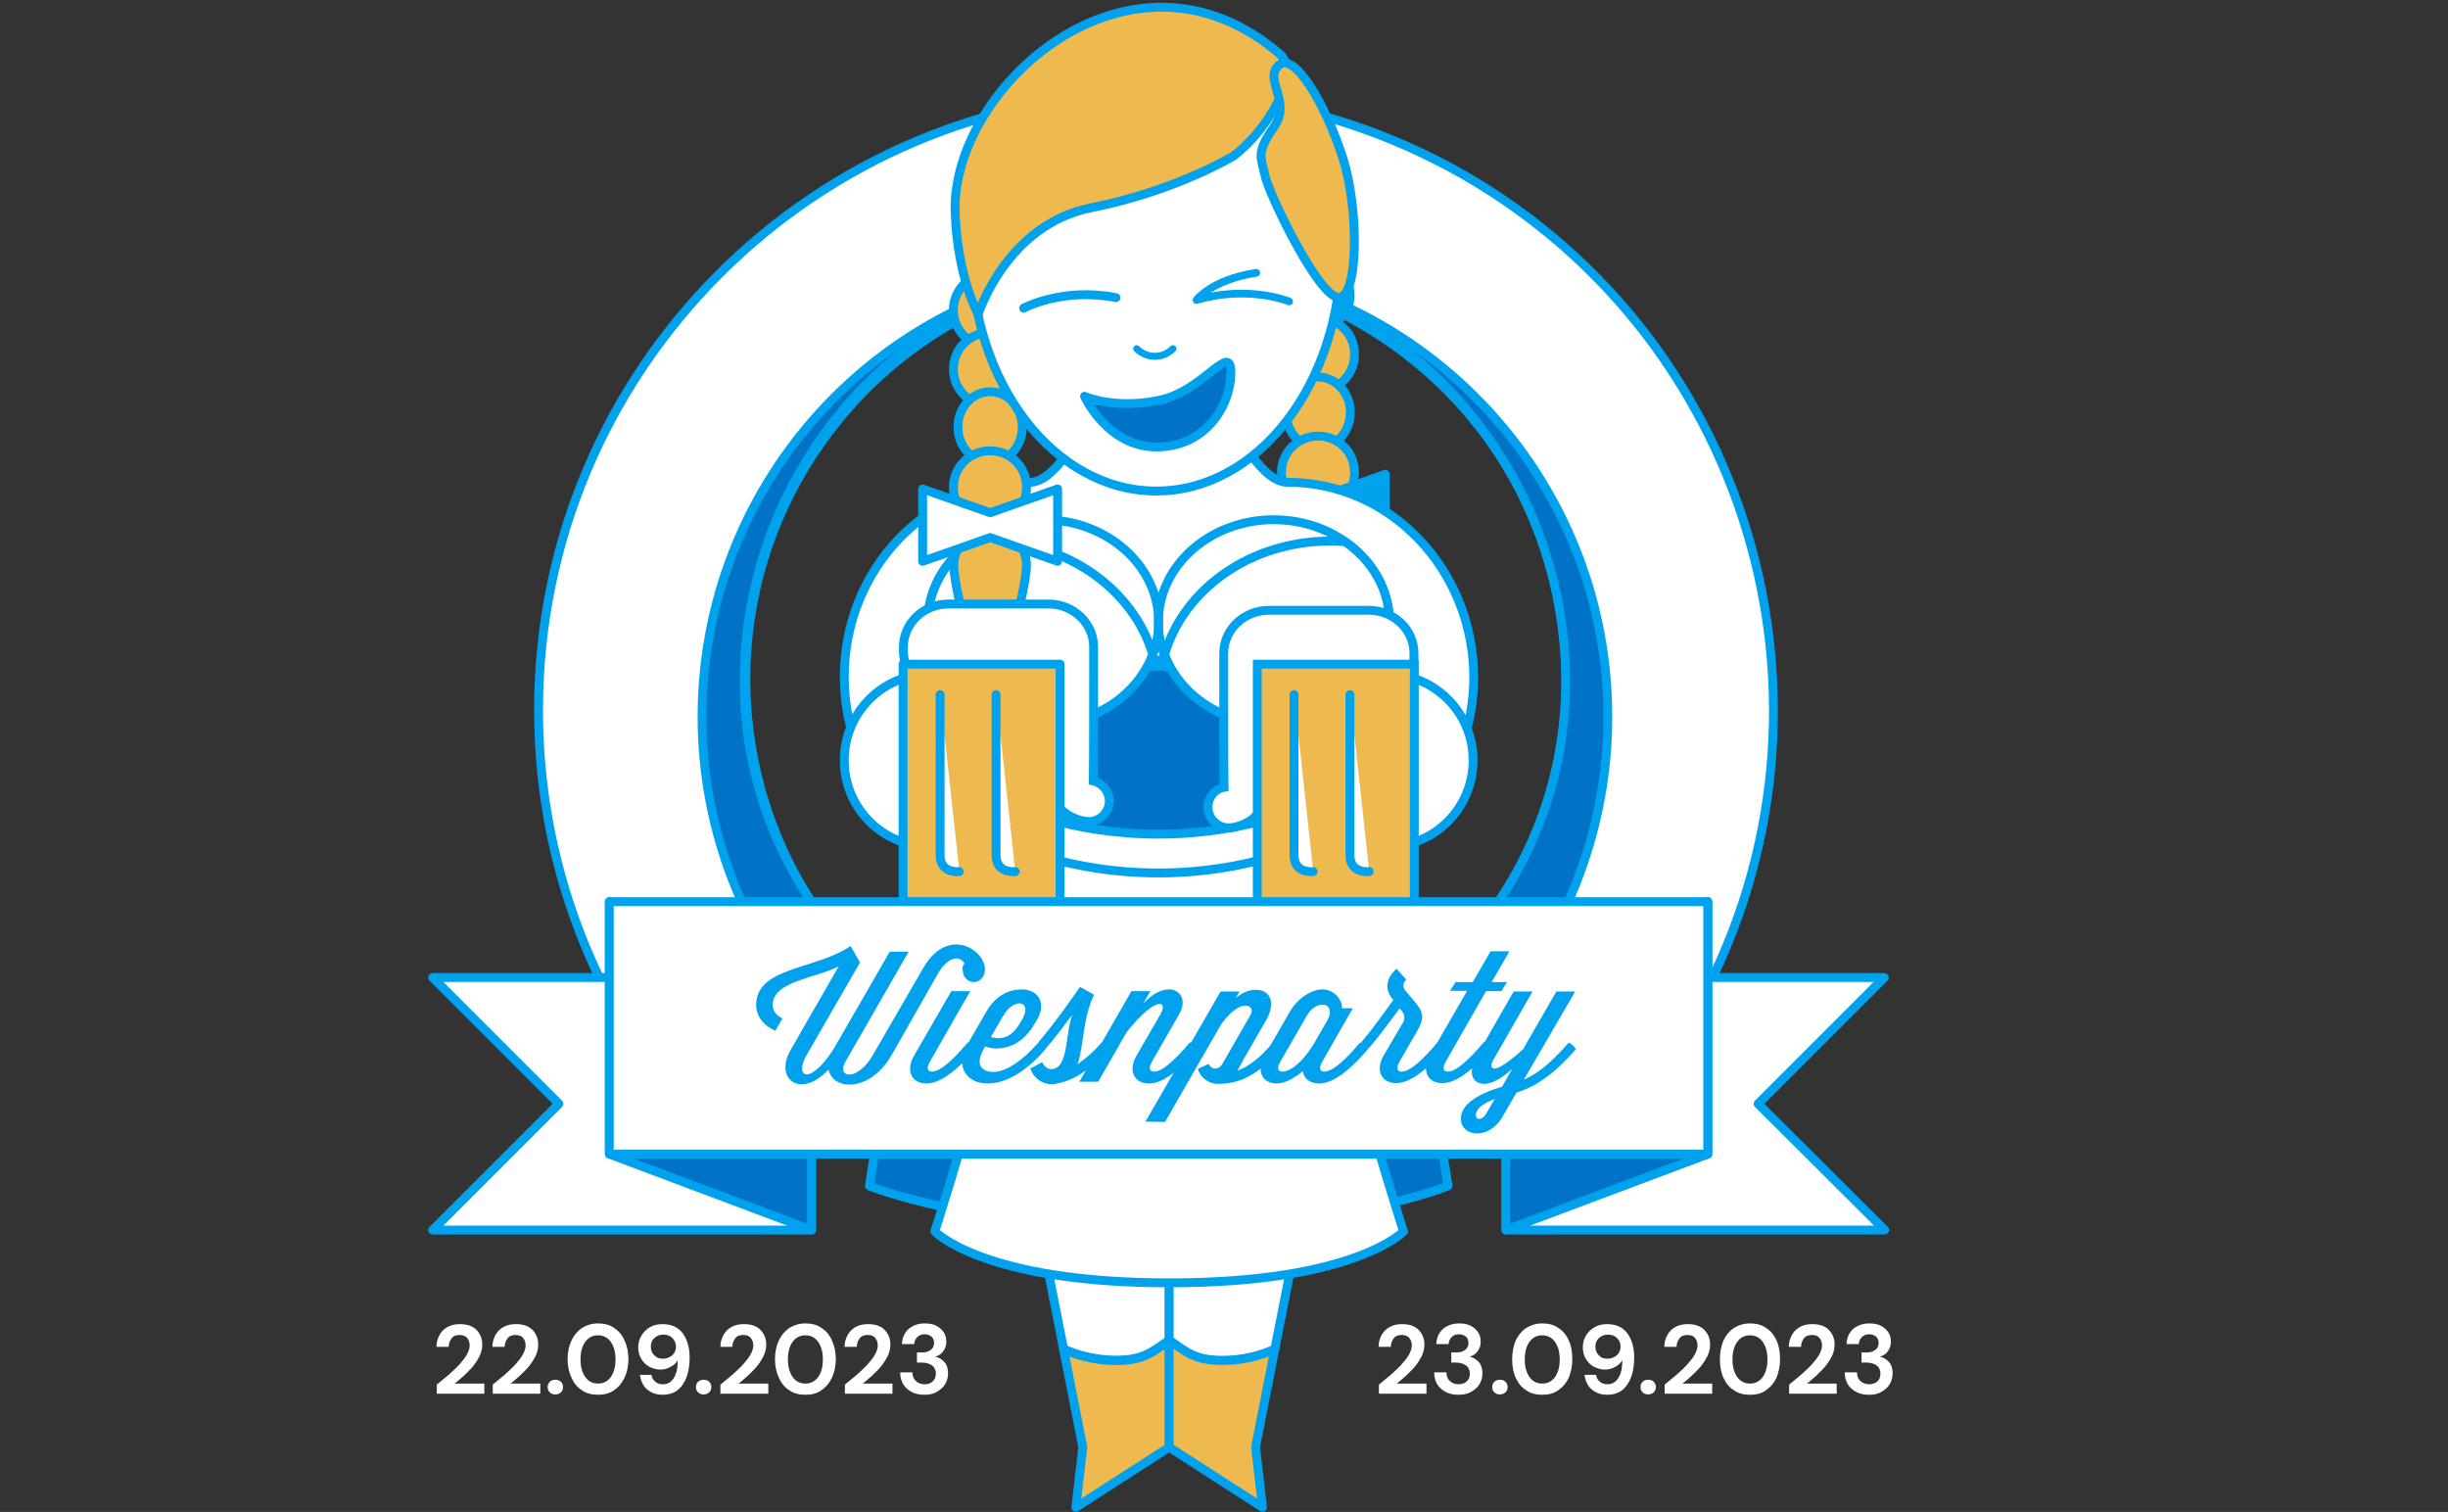 <?xml version="1.0" encoding="utf-8"?>
<!-- Generator: Adobe Illustrator 27.2.0, SVG Export Plug-In . SVG Version: 6.00 Build 0)  -->
<svg version="1.1" id="Ebene_1" xmlns="http://www.w3.org/2000/svg" xmlns:xlink="http://www.w3.org/1999/xlink" x="0px" y="0px"
	 viewBox="0 0 700 432.3" style="enable-background:new 0 0 700 432.3;" xml:space="preserve">
<rect x="0" y="0" width="700" height="432.3" fill="#333333" stroke="none"/>
<style type="text/css">
	.st0{fill:#00A1ED;}
	.st1{fill:#FFFFFF;stroke:#00A1ED;stroke-width:2.538;stroke-linecap:round;stroke-linejoin:round;}
	.st2{fill:#0073C7;stroke:#00A1ED;stroke-width:2.538;stroke-linecap:round;stroke-linejoin:round;}
	.st3{fill:none;}
	.st4{fill:#EEBA50;stroke:#00A1ED;stroke-width:2.538;stroke-miterlimit:10;}
	.st5{fill:#00A1ED;stroke:#00A1ED;stroke-width:2.538;stroke-linecap:round;stroke-linejoin:round;}
	.st6{fill:#EEBA50;stroke:#00A1ED;stroke-width:2.538;stroke-linecap:round;stroke-linejoin:round;}
	.st7{fill:none;stroke:#00A1ED;stroke-width:2.538;stroke-miterlimit:10;}
	.st8{fill:#FFFFFF;stroke:#00A1ED;stroke-width:2.538;stroke-miterlimit:10;}
	.st9{fill:#EEBA50;stroke:#00A1ED;stroke-width:2.538;stroke-linecap:round;}
	.st10{fill:#00A1ED;stroke:#00A1ED;stroke-width:2.379;stroke-linecap:round;stroke-linejoin:round;}
	.st11{fill:none;stroke:#00A1ED;stroke-width:2.538;stroke-linecap:round;stroke-linejoin:round;}
	.st12{fill:none;stroke:#00A1ED;stroke-width:2.2;stroke-linecap:round;stroke-linejoin:round;}
	.st13{clip-path:url(#SVGID_00000106132214675956343260000006526537730261170049_);}
	.st14{fill:#0073C7;}
	.st15{clip-path:url(#SVGID_00000038373596731395496850000006371888233473569691_);}
	.st16{fill:none;stroke:#00A1ED;stroke-width:2;stroke-linecap:round;stroke-linejoin:round;}
	.st17{fill:#FFFFFF;}
</style>
<g id="Signet" transform="translate(-1100 -224)">
	<g id="Gruppe_67" transform="translate(1243.281 321.098)">
		<path id="Pfad_302" class="st0" d="M133,178.6c-1.8-2.7-5.1-1.8-8,3.1l-13.8,24.2c-6.4,11.2-17.7,10.6-18.8,4.3
			c-8.4,9-16.3,2.8-11.4-5.7l14.4-25c-7.2,3.6-19.7,4.5-19.7,11.6c0,2.8,3,3.9,3,3.9l-2.1,3.6c-2.8-1.1-5.8-3.8-5.8-7.7
			c0-11.5,17.5-10.5,28.2-17.6l2.9,4.9l-16,27.7c-3.8,6.5,1,9.3,8-1.8l16.8-29.1h5.6l-18.9,32.9c-2.7,4.8,3.5,6,8.2-2.1l14.9-25.8
			c8.3-14.4,21.3-3.5,17.9,2.4c-0.6,1-1.7,1.6-2.9,1.6c-1.8,0-3.3-1.5-3.2-3.3C132.2,179.9,132.5,179.2,133,178.6L133,178.6z
			 M134.2,202.1c0.9,0.4,1.6,1.1,2.1,1.9c-4.6,5.4-10,10.4-14.6,10.4c-4.5,0-6.2-3.8-3.8-8l11.3-19.5h5.6l-12,21
			c-1.3,2.2-0.6,3.1,0.6,3.1c2.5,0,6.4-3.7,10.5-8.4L134.2,202.1z"/>
		<path id="Pfad_303" class="st0" d="M139.2,203.3l-0.5,1c-2.6,4.5-0.5,6.7,2.9,6.7c3.9,0,9.1-3.7,13.2-8.4l0.4-0.4
			c0.9,0.4,1.6,1.1,2.1,1.9c-4.6,5.4-11,10.4-17.3,10.4c-6.6,0-9.7-5.5-6.2-11.5l5.9-10.1c2.4-4.1,6-6.5,10.5-6.5
			c4.6,0,7.5,3.9,4.5,9.1l-0.8,1.4C149.6,204.1,142.8,204.8,139.2,203.3z M140.8,200.6c2.1,0.8,5.7,0.9,8.4-3.7l0.8-1.4
			c3.3-5.8-2.4-6.7-5.6-1.2L140.8,200.6z"/>
		<path id="Pfad_304" class="st0" d="M152.7,209.9l3.5-1.8c0,0,0.8,2,2.6,2c5.3,0,4.2-10.5,6.4-16.3c-2,2.6-4.8,6.6-8,10.3
			c-0.8-0.5-1.5-1.2-2.1-1.9c5.1-5.9,10.1-13.3,12.5-16.5l4.2,2.3c-3.5,7.2-3.1,15.4-4.9,20.7c2.5-1.7,4.8-3.8,6.7-6.1l0.4-0.4
			c0.9,0.3,1.7,1,2.1,1.9c-4.2,4.9-9.9,9.4-15.6,10.2c-0.1,0-0.1,0.1-0.2,0.1c-0.5,0.1-1,0.1-1.6,0.1
			C156,214.6,153.4,212.7,152.7,209.9z"/>
		<path id="Pfad_305" class="st0" d="M200.6,202.1c0.9,0.4,1.6,1.1,2.1,1.9c-4.6,5.4-10,10.4-14.6,10.4c-4.5,0-6.2-3.8-3.8-8
			l7.3-12.7c2.4-4.2-1.4-5.6-10,5.2l-8.6,15h-5.7l15.6-27h5.6l-2.1,3.7c2.8-2.9,5.3-4.2,7.8-4.2c3.1,0,5.5,3.1,3,7.3l-8.1,14.2
			c-1.3,2.2-0.6,3.1,0.6,3.1c2.5,0,6.4-3.7,10.5-8.4L200.6,202.1z"/>
		<path id="Pfad_306" class="st0" d="M187,225.8l22.4-38.9h5.6l-1.1,1.9c5.7-5.1,14.2-2.2,9,6.7l-6.2,10.6c-0.7,1.2-1.4,2.8-2.3,4.2
			c3.4-1.2,7.1-4.2,10.3-7.9l0.4-0.4c0.9,0.3,1.7,1,2.1,1.9c-4.6,5.3-9.9,10.2-18.1,10.4h-0.3c-2.9,0.1-5.4-1.8-6.2-4.5l3.2-1.5
			c1,2.1,3.1,1.6,4,0l8.5-14.7c1.5-2.5-2.5-5.7-8.7,2.9l-16.8,29.2L187,225.8z"/>
		<path id="Pfad_307" class="st0" d="M251.4,202.1c0.9,0.4,1.6,1.1,2.1,1.9c-4.6,5.4-10,10.4-14.6,10.4c-2.9,0-4.6-1.5-4.9-3.7
			c-2.7,2.2-5.5,3.7-7.8,3.7c-4.5,0-6.2-3.8-3.8-8l7.9-13.6c2.4-4.1,6.6-6.5,9.6-6.5c3.7,0,6.1,3.3,5.9,5.7h3.2l-9.1,15.9
			c-1.3,2.2-0.6,3.1,0.6,3.1c2.5,0,6.4-3.7,10.5-8.4L251.4,202.1z M227.3,207.9c-1.3,2.2-0.6,3.1,0.6,3.1c2.3,0,5.7-2.5,9.1-7.9
			l4.4-7.7c2.8-5.1-3.2-6.4-6.3-1.2L227.3,207.9z"/>
		<path id="Pfad_308" class="st0" d="M263.9,196.2c0.6-1,0.5-2.3-0.3-3.2l-0.8-0.9c-4.5,6.1-6.6,8.9-9.3,12
			c-0.8-0.5-1.5-1.2-2.1-1.9c3.7-4.3,7-9.1,9.5-12.6l-0.5-0.6c-2-2.6-1.7-5.8,1.5-8.6l2.9,3.2c-1,0.7-1.2,2.1-0.5,3.1
			c0,0.1,0.1,0.1,0.1,0.2l3.1,3.8c1.8,2.2,2.8,4.2,0.8,7.6l-5.6,9.8c-1.3,2.2-0.6,3.1,0.6,3.1c2.5,0,6.4-3.7,10.5-8.4l0.4-0.4
			c0.9,0.4,1.6,1.1,2.1,1.9c-4.6,5.4-10,10.4-14.6,10.4c-4.5,0-6.2-3.8-3.8-8L263.9,196.2z"/>
		<path id="Pfad_309" class="st0" d="M279.6,184.2h5.1l5.3-9.2h5.6l-5.3,9.2h4.6l-1.6,2.7h-4.6l-12,21c-1.3,2.2-0.6,3.1,0.6,3.1
			c2.5,0,6.4-3.7,10.5-8.4l0.4-0.4c0.9,0.4,1.6,1.1,2.1,1.9c-4.6,5.4-10,10.4-14.6,10.4c-4.5,0-6.2-3.8-3.8-8l11.3-19.5H278
			L279.6,184.2z"/>
		<path id="Pfad_310" class="st0" d="M299.7,204.2l9.9-17.3h5.6l-15.4,26.3c4.4-1.9,8.4-5.3,13-10.7l0.4-0.4
			c0.9,0.4,1.6,1.1,2.1,1.9c-6.2,7.1-11.9,11.1-17.7,13l-4.3,7.4c-4,6.9-12.3,5.8-12.3,0.4c0-4.2,4.8-7.3,12.4-9.6l3.1-5.3
			c-2.5,2.3-5.6,4.5-8.3,4.5c-3.7,0-5-3.5-2.2-8.5l11-19.1h5.6l-11,19.1c-0.7,1.2-2.1,3.3-0.7,3.9
			C292,210.4,295.4,208.2,299.7,204.2z M288.6,223.5l2.6-4.5c-4.3,1.7-5.7,3.3-5.7,4.8C285.6,225.3,287.5,225.6,288.6,223.5
			L288.6,223.5z"/>
	</g>
	<path id="Pfad_311" class="st1" d="M1430.5,250.6c-97.5,0-176.6,79.1-176.5,176.6c0,30.7,8,60.8,23.2,87.4h86.5
		c-53.2-36.9-66.4-110-29.5-163.2s110-66.4,163.2-29.5s66.4,110,29.5,163.2c-8,11.5-18,21.5-29.5,29.5h86.5
		c48.3-84.7,18.8-192.6-65.9-240.9C1491.3,258.6,1461.2,250.6,1430.5,250.6z"/>
	<path id="Pfad_312" class="st2" d="M1456.2,530.8c52.3-11.5,91.5-57.2,91.5-111.9c0-61.4-46.7-115.8-110.9-119
		c71.3,3.5,126.2,64,122.8,135.3c-2.9,59-45.4,108.6-103.4,120.4V530.8z"/>
	<path id="Pfad_313" class="st3" d="M1404.3,530.8c-52.3-11.5-91.5-57.2-91.5-111.9c0-61.4,46.7-115.8,110.9-119
		c-71.3,3.5-126.2,64-122.8,135.3c2.9,59,45.4,108.6,103.4,120.4V530.8z"/>
	<path id="Pfad_314" class="st2" d="M1404.3,530.8c-52.3-11.5-91.5-57.2-91.5-111.9c0-61.4,46.7-115.8,110.9-119
		c-71.3,3.5-126.2,64-122.8,135.3c2.9,59,45.4,108.6,103.4,120.4V530.8z"/>
	<g id="Signet-2">
		<g id="Signet-3" transform="translate(10.561 9.913)">
			<g id="Gruppe_66" transform="translate(1213.161 216.087)">
				<g id="Gruppe_62">
					<g id="Gruppe_59" transform="translate(0 0)">
						<path id="Pfad_239" class="st0" d="M263.6,82.1c0.2,5.8-4.3,10.6-10.1,10.8c-5.8,0.2-10.6-4.3-10.8-10.1S247,72.2,252.8,72
							c0.1,0,0.2,0,0.4,0C258.8,71.9,263.5,76.4,263.6,82.1z"/>
						<path id="Pfad_240" class="st4" d="M263.6,99c0.2,5.8-4.3,10.6-10.1,10.8c-5.8,0.2-10.6-4.3-10.8-10.1s4.3-10.6,10.1-10.8
							c0.1,0,0.2,0,0.3,0C258.8,88.8,263.5,93.3,263.6,99z"/>
						<path id="Pfad_241" class="st4" d="M262.4,115.9c0,5.6-4.1,10.1-9.2,10.1c-5.1,0-9.2-4.5-9.2-10.1s4.1-10.1,9.2-10.1
							C258.2,105.8,262.4,110.3,262.4,115.9z"/>
						<path id="Pfad_242" class="st4" d="M263.6,132.8c0.2,5.8-4.3,10.6-10.1,10.8c-5.8,0.2-10.6-4.3-10.8-10.1s4.3-10.6,10.1-10.8
							c0.1,0,0.2,0,0.3,0C258.8,122.6,263.5,127.1,263.6,132.8z"/>
						<path id="Pfad_243" class="st0" d="M263.6,155.2c0,5.6-4.7,27.1-10.4,27.1c-5.8,0-10.4-21.6-10.4-27.1
							c0.2-5.8,5-10.3,10.8-10.1C259,145.2,263.4,149.7,263.6,155.2z"/>
						<path id="Pfad_244" class="st5" d="M272.4,154.3l-19.3-6.8l-19.3,6.8v-20.7l19.3,6.8l19.3-6.8V154.3z"/>
						<path id="Pfad_245" class="st1" d="M244.5,135.9c-14.4,0-27.4-51.6-36.9-41.8c-9.5-9.7-22.6,41.8-36.9,41.8
							c-29.3,0-53,24.9-53,55.6c0,26.2,17.3,48.1,40.6,54c-22.1-19.1-24.6-52.5-5.5-74.6c4.8-5.6,10.8-10.1,17.5-13.3
							c6.9-3.3,13.6,22.8,21.7,22.8c5.1,0,10.7,12.2,15.7,6.3c5,5.9,10.5-6.3,15.7-6.3c8.1,0,14.8-26.1,21.7-22.8
							c26.4,12.5,37.7,44,25.3,70.4c-3.2,6.7-7.7,12.7-13.3,17.5c23.3-5.9,40.6-27.8,40.6-54C297.5,160.8,273.8,135.9,244.5,135.9z"
							/>
						<path id="Pfad_246" class="st6" d="M180.4,383.8l5.5,28l-2,17.2l26.7-17.2v-30.5c-5.1,3.6-7.6,5.7-15.2,5.7
							C190.2,387,185.1,385.9,180.4,383.8z"/>
						<path id="Pfad_247" class="st1" d="M157.2,266.3l23.2,117.4c4.7,2.1,9.9,3.2,15,3.2c7.6,0,10.1-2.2,15.2-5.7V266.3H157.2z"/>
						<path id="Pfad_248" class="st1" d="M210.6,266.3v114.9c5.1,3.6,7.6,5.8,15.2,5.8c5.2,0,10.3-1.1,15-3.2L264,266.3H210.6z"/>
						<path id="Pfad_249" class="st6" d="M210.6,381.2v30.6l26.7,17.2l-2-17.2l5.5-28c-4.7,2.1-9.8,3.2-15,3.2
							C218.2,387,215.7,384.8,210.6,381.2z"/>
						<path id="Pfad_250" class="st2" d="M256.5,245.9c-7.3-3.7-9.1-4.8-9.5-6.7c0-0.9-0.2-1.8-0.2-2.6c0-1.8,0.1-3.5,0.3-5.2
							c0.1-0.6,0.2-1.1,0.3-1.7c0.2-1.2,0.4-2.3,0.7-3.4c0.2-0.6,0.3-1.2,0.5-1.9c0.3-1,0.6-2,1-3c0.2-0.6,0.5-1.2,0.7-1.8
							c0.4-1,0.9-1.9,1.4-2.9c0.3-0.5,0.6-1.1,0.9-1.6c0.6-1,1.2-2,1.9-2.9c0.3-0.4,0.5-0.8,0.8-1.3c3.1-4.2,6.9-7.8,11.2-10.7
							l-58.3-11.8l-0.6,0.2l-0.5-0.2l-58.3,11.8c4.3,2.9,8.1,6.5,11.2,10.7c0.3,0.4,0.6,0.8,0.8,1.3c0.7,0.9,1.3,1.9,1.9,2.9
							c0.3,0.5,0.6,1.1,0.9,1.6c0.5,0.9,0.9,1.9,1.4,2.9c0.3,0.6,0.5,1.2,0.7,1.8c0.4,1,0.7,2,1,3c0.2,0.6,0.4,1.2,0.5,1.9
							c0.3,1.1,0.5,2.3,0.7,3.4c0.1,0.6,0.2,1.1,0.3,1.7c0.2,1.7,0.3,3.5,0.3,5.2c0,0.8-0.1,1.8-0.2,2.6c-0.4,1.9-2.2,3-9.5,6.7
							c-22.4,11.2-33.8,90.2-33.9,91.2c0,0,29,12,82.7,12s82.7-12,82.7-12C290.3,336.1,278.8,257.1,256.5,245.9z"/>
						<path id="Pfad_251" class="st1" d="M249.4,237.7c0,23.8,28.2,112.4,28.2,112.4s-13.7,14.7-67,14.7s-67-14.7-67-14.7
							s28.2-88.6,28.2-112.4c0,0,15.4,5.2,38.8,5.2S249.4,237.7,249.4,237.7z"/>
						<path id="Pfad_252" class="st1" d="M250,228.2c0,0-16.9,8.3-42.5,8.3s-42.5-8.3-42.5-8.3v11.1c0,0,16.9,8.3,42.5,8.3
							s42.5-8.3,42.5-8.3V228.2z"/>
						<path id="Pfad_253" class="st7" d="M207.6,175.9c0,16.2-14.8,29.3-33,29.3s-33-13.1-33-29.3s14.8-29.3,33-29.3
							S207.6,159.7,207.6,175.9z"/>
						<path id="Pfad_254" class="st7" d="M273.5,175.9c0,16.2-14.8,29.3-33,29.3s-33-13.1-33-29.3s14.8-29.3,33-29.3
							S273.5,159.7,273.5,175.9z"/>
						<path id="Pfad_255" class="st8" d="M141.6,175.9c0,16.2,14.8,29.3,33,29.3c14.6,0,26.9-8.4,31.3-20.1
							c-5.6-18.7-24.7-32.4-47.4-32.4c-1.4,0-2.8,0.1-4.2,0.2C146.6,158.2,141.6,166.5,141.6,175.9z"/>
						<path id="Pfad_256" class="st8" d="M209.3,185.1c4.3,11.7,16.7,20.1,31.3,20.1c18.2,0,33-13.1,33-29.3c0-9.4-5-17.7-12.7-23
							c-1.4-0.1-2.8-0.2-4.2-0.2C233.9,152.7,214.8,166.4,209.3,185.1z"/>
						<path id="Pfad_257" class="st4" d="M169.8,86.3c0.2,5.8-4.3,10.6-10.1,10.8c-5.8,0.2-10.6-4.3-10.8-10.1s4.3-10.6,10.1-10.8
							c0.1,0,0.2,0,0.3,0C165,76.1,169.7,80.6,169.8,86.3L169.8,86.3z"/>
						<path id="Pfad_258" class="st4" d="M169.8,103.2c0.2,5.8-4.3,10.6-10.1,10.8c-5.8,0.2-10.6-4.3-10.8-10.1
							c-0.2-5.8,4.3-10.6,10.1-10.8c0.1,0,0.2,0,0.4,0C165,93,169.7,97.5,169.8,103.2z"/>
						<path id="Pfad_259" class="st4" d="M168.6,120.1c0,5.6-4.1,10.1-9.2,10.1s-9.2-4.5-9.2-10.1s4.1-10.1,9.2-10.1
							S168.6,114.5,168.6,120.1z"/>
						<path id="Pfad_260" class="st4" d="M169.8,137c0.2,5.8-4.3,10.6-10.1,10.8s-10.6-4.3-10.8-10.1s4.3-10.6,10.1-10.8
							c0.1,0,0.2,0,0.3,0C165,126.8,169.7,131.3,169.8,137L169.8,137z"/>
						<path id="Pfad_261" class="st4" d="M169.8,159.4c0,5.6-4.7,27.1-10.4,27.1c-5.8,0-10.4-21.6-10.4-27.1
							c0.2-5.8,5-10.3,10.8-10.1C165.2,149.4,169.6,153.8,169.8,159.4L169.8,159.4z"/>
						<path id="Pfad_262" class="st1" d="M178.7,158.5l-19.3-6.8l-19.3,6.8v-20.7l19.3,6.8l19.3-6.8V158.5z"/>
						<path id="Pfad_263" class="st1" d="M167.1,215.3c0.1,13.6-10.9,24.8-24.6,24.8c-13.6,0.1-24.8-10.9-24.8-24.6
							c-0.1-13.6,10.9-24.8,24.6-24.8h0.1C156,190.7,167,201.7,167.1,215.3z"/>
						<path id="Pfad_264" class="st1" d="M297.5,215.3c0.1,13.6-10.9,24.8-24.6,24.8c-13.6,0.1-24.8-10.9-24.8-24.6
							c-0.1-13.6,10.9-24.8,24.6-24.8h0.1C286.4,190.7,297.5,201.7,297.5,215.3z"/>
						<path id="Pfad_265" class="st8" d="M188.9,221.3c0.1-6.6,0.1-18.2,0.1-37.2V183c0-6.8-5.8-12.3-12.9-12.3h-28.6
							c-7.1,0-12.9,5.5-12.9,12.3v1.1c0,6.8,5.8,12.3,12.9,12.3h25.6c5.8,0,5.6,27.6,5.6,30.6c0,3.2,5.6,5.9,8.9,5.9
							c3.2,0,5.9-2.6,5.9-5.9l0,0C193.4,224.2,191.5,221.9,188.9,221.3z"/>
						<rect id="Rechteck_8" x="134.5" y="187.9" class="st6" width="44.9" height="69.8"/>
						<path id="Pfad_266" class="st1" d="M145.1,196.6v45.9c0,5.4,5.5,4.7,5.5,4.7"/>
						<path id="Pfad_267" class="st1" d="M161.1,196.6v45.9c0,5.4,5.5,4.7,5.5,4.7"/>
						<path id="Pfad_268" class="st8" d="M226.3,223.1c-0.1-6.6-0.1-18.2-0.1-37.2v-1.1c0-6.8,5.8-12.3,12.9-12.3h28.6
							c7.1,0,12.9,5.5,12.9,12.3v1.1c0,6.8-5.8,12.3-12.9,12.3h-25.6c-5.8,0-5.6,27.6-5.6,30.6c0,3.2-5.6,5.9-8.9,5.9
							c-3.2,0-5.9-2.6-5.9-5.9l0,0C221.7,226,223.6,223.6,226.3,223.1z"/>
						<path id="Pfad_288" class="st9" d="M235.8,187.9h44.9v69.8h-44.9L235.8,187.9L235.8,187.9z"/>
						<path id="Pfad_269" class="st1" d="M246.3,196.6v45.9c0,5.4,5.5,4.7,5.5,4.7"/>
						<path id="Pfad_270" class="st1" d="M262.3,196.6v45.9c0,5.4,5.5,4.7,5.5,4.7"/>
						<path id="Pfad_271" class="st10" d="M207.6,80.5c2,0,4,0.1,6,0.2C211.6,80.6,209.6,80.5,207.6,80.5z"/>
						<path id="Pfad_272" class="st10" d="M201.5,80.7c2-0.1,4-0.2,6-0.2C205.6,80.5,203.5,80.6,201.5,80.7z"/>
						<path id="Pfad_273" class="st8" d="M259.8,69.5c0,38.1-23.7,68.9-52.9,68.9S154,107.5,154,69.5s23.8-62.2,53-62.2
							S259.8,31.4,259.8,69.5z"/>
						<path id="Pfad_274" class="st6" d="M229,42.6c0,0-16.5,10-40.7,14.8S156,87.8,156,87.8s-5.9-10.2-6.6-29
							c-1.3-35.7,50.1-82,92.9-45.3C248.3,18.6,239,35.1,229,42.6z"/>
						<path id="Pfad_275" class="st6" d="M241.9,16.7c-4.4,4.2,3.9,10.2-1.4,17.7s-3.5,8.8-2.5,13.8s14.8,33.7,20.7,34.8
							c6,1.2,6.4-24.8,1.5-40S246.3,12.5,241.9,16.7z"/>
						<path id="Pfad_276" class="st11" d="M195.4,83.1c-15.3-3-26.4,3-26.4,3"/>
						<path id="Pfad_277" class="st12" d="M244.9,84.2c0,0-11.6-4.8-26.5-0.4c0,0,4.2-5.8,17.1-7.8"/>
						<path id="Pfad_278" class="st2" d="M228.2,103.6c0.6,8.4-5.8,22.1-21.2,22.2c-14.1,0-20.6-14.5-20.6-14.5s8.4,3.9,21.6,1.1
							C220,109.8,227.7,96.6,228.2,103.6z"/>
						<path id="Pfad_279" class="st1" d="M0,277.5l36.1,36.1L0,349.7h108.3v-72.2H0z"/>
						<path id="Pfad_280" class="st1" d="M379,313.6l36.1-36.1H306.9v72.2h108.3L379,313.6z"/>
						<g id="Gruppe_56" transform="translate(50.541 255.798)">
							<g>
								<g>
									<defs>
										<polygon id="SVGID_1_" points="0,72.2 57.8,93.9 57.8,21.7 0,0 										"/>
									</defs>
									<clipPath id="SVGID_00000014628253679390382800000002612489739839698316_">
										<use xlink:href="#SVGID_1_"  style="overflow:visible;"/>
									</clipPath>
									<g id="Gruppe_55" style="clip-path:url(#SVGID_00000014628253679390382800000002612489739839698316_);">
										<path id="Pfad_281" class="st14" d="M109.2,89.5l2.9,5.5l-2.8,5.3l-2.9-5.5L109.2,89.5z M112.1,84l2.9,5.5l2.8-5.3
											l-2.9-5.4L112.1,84z M95.2,116.4l2.9,5.5l2.8-5.3l-2.9-5.5L95.2,116.4z M100.8,105.6l2.9,5.5l2.8-5.3l-2.9-5.4
											L100.8,105.6z M89.5,127.2l2.9,5.5l2.8-5.3l-2.9-5.5L89.5,127.2z M83.9,137.9l2.9,5.5l2.8-5.3l-2.9-5.5L83.9,137.9z
											 M78.3,127.2l2.9,5.4l2.8-5.3l-2.9-5.5L78.3,127.2z M109.3,78.7l2.8-5.3l-2.9-5.5l-2.8,5.3L109.3,78.7z M83.9,116.4
											l2.9,5.4l2.8-5.3l-2.9-5.5L83.9,116.4z M67,148.7l2.9,5.5l2.8-5.3l-2.9-5.5L67,148.7z M95.2,94.8l2.9,5.5l2.8-5.3L98,89.5
											L95.2,94.8z M89.5,105.6l2.9,5.5l2.8-5.3l-2.9-5.5L89.5,105.6z M100.8,84l2.9,5.5l2.8-5.3l-2.9-5.4L100.8,84z M75.4,132.6
											l-2.8,5.3l2.9,5.5l2.8-5.3L75.4,132.6z M98,78.7l2.8-5.3L97.9,68l-2.8,5.3L98,78.7z M75.4,111.1l-2.8,5.3l2.9,5.4l2.8-5.3
											L75.4,111.1z M58.5,143.4l-2.8,5.3l2.9,5.5l2.8-5.3L58.5,143.4z M103.6,67.9l2.8-5.3l-2.9-5.5l-2.8,5.3L103.6,67.9z
											 M67,127.2l2.9,5.5l2.8-5.3l-2.9-5.4L67,127.2z M50.1,159.5L53,165l2.8-5.3l-2.9-5.5L50.1,159.5z M89.5,84.1l2.9,5.5
											l2.8-5.3l-2.9-5.4L89.5,84.1z M61.3,138l2.9,5.5l2.8-5.3l-2.9-5.5L61.3,138z M78.2,105.6l2.9,5.5l2.8-5.3l-2.9-5.5
											L78.2,105.6z M83.9,94.8l2.9,5.5l2.8-5.3l-2.9-5.5L83.9,94.8z M78.2,84.1l2.9,5.4l2.8-5.3L81,78.7L78.2,84.1z M86.7,78.7
											l2.8-5.3L86.6,68l-2.8,5.3L86.7,78.7z M44.4,148.8l2.9,5.5l2.8-5.3l-2.9-5.5L44.4,148.8z M97.9,57.2l2.8-5.3l-2.9-5.5
											L95,51.7L97.9,57.2z M50.1,138l2.9,5.5l2.8-5.3l-2.9-5.5L50.1,138z M41.6,154.2l-2.8,5.3l2.9,5.5l2.8-5.3L41.6,154.2z
											 M61.3,116.4l2.9,5.5l2.8-5.3l-2.9-5.5L61.3,116.4z M92.3,68l2.8-5.3l-2.9-5.4l-2.8,5.3L92.3,68z M66.9,105.6l2.9,5.5
											l2.8-5.3l-2.9-5.5L66.9,105.6z M58.5,121.9l-2.8,5.3l2.9,5.5l2.8-5.3L58.5,121.9z M75.4,89.5l-2.8,5.3l2.9,5.5l2.8-5.3
											L75.4,89.5z M41.5,132.7l-2.8,5.3l2.9,5.4l2.8-5.3L41.5,132.7z M66.9,84.1l2.9,5.5l2.8-5.3l-2.9-5.5L66.9,84.1z
											 M61.3,94.9l2.9,5.5l2.8-5.3l-2.9-5.4L61.3,94.9z M44.4,127.2l2.9,5.5l2.8-5.3l-2.9-5.5L44.4,127.2z M86.7,57.2l2.8-5.3
											l-2.9-5.4l-2.8,5.3L86.7,57.2z M35.9,143.5l-2.8,5.3l2.9,5.5l2.8-5.3L35.9,143.5z M92.3,46.4l2.8-5.3l-2.9-5.4L89.4,41
											L92.3,46.4z M81,68l2.8-5.3L81,57.2l-2.8,5.3L81,68z M50,116.4l2.9,5.5l2.8-5.3l-2.9-5.4L50,116.4z M27.5,159.6l2.9,5.5
											l2.8-5.3l-2.9-5.4L27.5,159.6z M78.2,73.4L75.3,68l-2.8,5.3l2.9,5.4L78.2,73.4z M58.4,100.3l-2.8,5.3l2.9,5.5l2.8-5.3
											L58.4,100.3z M69.8,68l2.8-5.3l-2.9-5.5l-2.8,5.3L69.8,68z M86.6,35.6l2.8-5.3l-2.9-5.5l-2.8,5.3L86.6,35.6z M41.5,111.1
											l-2.8,5.3l2.9,5.5l2.8-5.3L41.5,111.1z M81,46.4l2.8-5.3l-2.9-5.4L78.2,41L81,46.4z M50,94.9l2.9,5.5l2.8-5.3l-2.9-5.5
											L50,94.9z M35.9,121.9l-2.8,5.3l2.9,5.5l2.8-5.3L35.9,121.9z M66.9,73.4L64.1,68l-2.8,5.3l2.9,5.4L66.9,73.4z M44.4,105.7
											l2.9,5.5l2.8-5.3l-2.9-5.5L44.4,105.7z M27.5,138l2.9,5.5l2.8-5.3l-2.9-5.4L27.5,138z M58.4,78.8l-2.8,5.3l2.9,5.5
											l2.8-5.3L58.4,78.8z M24.6,143.5l-2.8,5.3l2.9,5.5l2.8-5.3L24.6,143.5z M78.2,51.9l-2.9-5.5l-2.8,5.3l2.9,5.4L78.2,51.9z
											 M27.5,116.5l2.9,5.5l2.8-5.3l-2.9-5.5L27.5,116.5z M69.7,46.4l2.8-5.3l-2.9-5.5L66.9,41L69.7,46.4z M44.4,84.1l2.9,5.5
											l2.8-5.3l-2.9-5.5L44.4,84.1z M24.6,121.9l-2.8,5.3l2.9,5.5l2.8-5.3L24.6,121.9z M52.8,78.8l2.8-5.3L52.8,68L50,73.3
											L52.8,78.8z M16.2,138l2.9,5.4l2.8-5.3l-2.9-5.5L16.2,138z M78.1,30.3l-2.9-5.5l-2.8,5.3l2.9,5.5L78.1,30.3z M41.5,89.6
											l-2.8,5.3l2.9,5.5l2.8-5.3L41.5,89.6z M66.9,51.9L64,46.4l-2.8,5.3l2.9,5.5L66.9,51.9z M35.9,100.4l-2.8,5.3l2.9,5.4
											l2.8-5.3L35.9,100.4z M13.4,143.5l-2.8,5.3l2.9,5.5l2.8-5.3L13.4,143.5z M81,24.9l2.8-5.3l-2.9-5.5l-2.8,5.3L81,24.9z
											 M58.5,68l2.8-5.3l-2.9-5.4l-2.8,5.3L58.5,68z M66.9,30.3L64,24.9l-2.8,5.3l2.9,5.4L66.9,30.3z M52.8,57.2l2.8-5.3
											l-2.9-5.5L50,51.8L52.8,57.2z M58.4,46.4l2.8-5.3l-2.9-5.5L55.6,41L58.4,46.4z M16.2,116.5l2.9,5.5l2.8-5.3l-2.9-5.4
											L16.2,116.5z M41.6,78.8l2.8-5.3L41.5,68l-2.8,5.3L41.6,78.8z M50,62.7l-2.9-5.4l-2.8,5.3l2.9,5.5L50,62.7z M35.9,78.8
											l-2.8,5.3l2.9,5.5l2.8-5.3L35.9,78.8z M69.7,24.9l2.8-5.3l-2.9-5.5l-2.8,5.3L69.7,24.9z M24.6,100.4l-2.8,5.3l2.9,5.4
											l2.8-5.3L24.6,100.4z M7.7,132.7L4.9,138l2.9,5.5l2.8-5.3L7.7,132.7z M27.4,94.9l2.9,5.5l2.8-5.3l-2.9-5.5L27.4,94.9z
											 M-3.5,154.3L-3.5,154.3L-3.5,154.3L-3.5,154.3z M13.3,121.9l-2.8,5.3l2.9,5.5l2.8-5.3L13.3,121.9z M-0.7,148.8l2.9,5.5
											L5,149l-2.9-5.5L-0.7,148.8z M13.3,100.4l-2.8,5.3l2.9,5.4l2.8-5.3L13.3,100.4z M49.9,41.1L47,35.6L44.3,41l2.9,5.4
											L49.9,41.1z M-0.7,127.3l2.9,5.5l2.8-5.3l-3-5.6L-0.7,127.3z M58.4,24.9l2.8-5.3l-2.9-5.5l-2.8,5.3L58.4,24.9z
											 M-3.6,132.7l-2.8,5.3l2.9,5.5l2.8-5.3L-3.6,132.7z M16.2,94.9l2.9,5.5l2.8-5.3L19,89.6L16.2,94.9z M24.6,78.8l-2.8,5.3
											l2.9,5.4l2.8-5.3L24.6,78.8z M-12,148.8l1.9,3.5l1.6,0.8l2.2-4.2l-2.9-5.5L-12,148.8z M7.7,111.2l-2.8,5.3l2.9,5.5
											l2.8-5.3L7.7,111.2z M41.5,57.2l2.8-5.3l-2.9-5.4l-2.8,5.3L41.5,57.2z M38.7,62.7l-2.9-5.5L33,62.6l2.9,5.4L38.7,62.7z
											 M30.3,78.8l2.8-5.3L30.2,68l-2.8,5.3L30.3,78.8z M66.8,8.8L64,3.3l-2.8,5.3l2.9,5.5L66.8,8.8z M69.7,3.3L69.7,3.3
											L69.7,3.3L69.7,3.3z M52.8,35.7l2.8-5.3l-2.9-5.5l-2.8,5.3L52.8,35.7z M30.3,57.3l2.8-5.3l-2.9-5.5l-2.8,5.3L30.3,57.3z
											 M38.7,41.1l-2.9-5.5L33,41l2.9,5.5L38.7,41.1z M-0.8,105.7l2.9,5.4l2.8-5.3L2,100.4L-0.8,105.7z M41.5,35.7l2.8-5.3
											l-2.9-5.5l-2.8,5.3L41.5,35.7z M7.6,89.6l-2.8,5.3l2.9,5.5l2.8-5.3L7.6,89.6z M49.9,19.6L47,14.1l-2.8,5.3l2.9,5.5
											L49.9,19.6z M24.6,68l2.8-5.3l-2.9-5.5l-2.8,5.3L24.6,68z M-12,127.3l2.9,5.5l2.8-5.3l-2.9-5.5L-12,127.3z M52.8,14.1
											l2.8-5.3l-2.9-5.4l-2.8,5.3L52.8,14.1z M13.3,78.8l-2.8,5.3l2.9,5.5l2.8-5.3L13.3,78.8z M16.1,73.4l2.9,5.4l2.8-5.3
											L18.9,68L16.1,73.4z M-14.9,132.7l-2.8,5.3l2.9,5.5l2.8-5.3L-14.9,132.7z M-3.6,111.2l-2.8,5.3l2.9,5.5l2.8-5.3
											L-3.6,111.2z M30.2,35.7l2.8-5.3l-2.9-5.5l-2.8,5.3L30.2,35.7z M38.6,19.6l-2.9-5.4L33,19.5l2.9,5.4L38.6,19.6z
											 M41.5,14.1l2.8-5.3l-2.9-5.5l-2.8,5.3L41.5,14.1z M24.6,46.5l2.8-5.3l-2.9-5.5L21.7,41L24.6,46.5z M-0.8,84.2l2.9,5.5
											l2.8-5.3L2,78.8L-0.8,84.2z M-3.6,89.6L-6.4,95l2.9,5.4l2.8-5.3L-3.6,89.6z M16.1,62.7l-2.9-5.5l-2.8,5.3l2.9,5.5
											L16.1,62.7z M-14.9,111.2l-2.8,5.3l2.9,5.5l2.8-5.3L-14.9,111.2z M7.6,68.1l-2.8,5.3l2.9,5.5l2.8-5.3L7.6,68.1z
											 M-12,105.7l2.9,5.5l2.8-5.3l-2.9-5.5L-12,105.7z M-20.5,122l-2.8,5.3l2.9,5.5l2.8-5.3L-20.5,122z M21.7,51.9l-2.9-5.4
											L16,51.8l2.9,5.5L21.7,51.9z M-12.1,84.2l2.9,5.4l2.8-5.3l-2.9-5.5L-12.1,84.2z M7.7,57.3l2.8-5.3l-2.9-5.4l-2.8,5.3
											L7.7,57.3z M24.6,24.9l2.8-5.3l-2.9-5.4l-2.8,5.3L24.6,24.9z M-14.9,89.6l-2.8,5.3l2.9,5.5l2.8-5.3L-14.9,89.6z
											 M16.1,41.2l-2.9-5.4L10.4,41l2.9,5.5L16.1,41.2z M30.2,14.2L33,8.8l-2.9-5.5l-2.8,5.3L30.2,14.2z M21.7,30.4l-2.9-5.5
											L16,30.2l2.9,5.4L21.7,30.4z M-20.6,100.4l-2.8,5.3l2.9,5.5l2.8-5.3L-20.6,100.4z M-26.2,111.2l-2.8,5.3l2.9,5.5l2.8-5.3
											L-26.2,111.2z M4.8,62.7L2,57.3l-2.8,5.3l2.9,5.5L4.8,62.7z M-0.8,73.5L-3.7,68l-2.8,5.3l2.9,5.4L-0.8,73.5z M38.6-2
											l-2.9-5.4L33-2.1l2.9,5.5L38.6-2z M-31.8,100.4l-2.8,5.3l2.9,5.5l2.8-5.3L-31.8,100.4z M-20.6,78.9l-2.8,5.3l2.9,5.4
											l2.8-5.3L-20.6,78.9z M-12.1,73.5l-2.9-5.4l-2.8,5.3l2.9,5.5L-12.1,73.5z M-26.2,89.7L-29,95l2.9,5.5l2.8-5.3L-26.2,89.7z
											 M16.1,19.6l-2.9-5.4l-2.8,5.3l2.9,5.4L16.1,19.6z M7.7,35.7l2.8-5.3L7.6,25l-2.8,5.3L7.7,35.7z M21.7,8.8l-2.9-5.5
											L16,8.7l2.9,5.4L21.7,8.8z M24.5,3.4l2.8-5.3l-2.9-5.5l-2.8,5.3L24.5,3.4z M4.8,41.2l-2.9-5.4l-2.8,5.3L2,46.5L4.8,41.2z
											 M-0.8,52l-2.9-5.5l-2.8,5.3l2.9,5.5L-0.8,52z M-9.2,68.1l2.8-5.3l-2.9-5.5l-2.8,5.3L-9.2,68.1z M-9.3,46.5l2.8-5.3
											l-2.9-5.4l-2.8,5.3L-9.3,46.5z M7.6,14.2l2.8-5.3L7.5,3.4L4.8,8.7L7.6,14.2z M-23.4,73.6l-2.9-5.5l-2.8,5.3l2.9,5.5
											L-23.4,73.6z M-31.9,78.9l-2.8,5.3l2.9,5.5l2.8-5.3L-31.9,78.9z M4.8,19.6l-2.9-5.5l-2.8,5.3L2,25L4.8,19.6z M-12.1,52
											l-2.9-5.4l-2.8,5.3l2.9,5.5L-12.1,52z M-17.7,62.8l-2.9-5.4l-2.8,5.3l2.9,5.4L-17.7,62.8z M-0.9,30.4L-3.7,25l-2.8,5.3
											l2.9,5.4L-0.9,30.4z M16-1.9l-2.9-5.5l-2.8,5.3l2.9,5.4L16-1.9z M-37.5,89.7l-2.8,5.3l2.9,5.4l2.8-5.3L-37.5,89.7z
											 M-12.1,30.4L-15,25l-2.8,5.3l2.9,5.5L-12.1,30.4z M-23.4,52l-2.9-5.5l-2.8,5.3l2.9,5.5L-23.4,52z M-43.1,78.9l-2.8,5.3
											l2.9,5.5l2.8-5.3L-43.1,78.9z M-17.8,41.2l-2.9-5.4l-2.8,5.3l2.9,5.5L-17.8,41.2z M-0.9,8.9l-2.9-5.4l-2.8,5.3l2.9,5.5
											L-0.9,8.9z M-29,62.8l-2.9-5.5l-2.8,5.3l2.9,5.4L-29,62.8z M-34.7,73.6l-2.9-5.4l-2.8,5.3l2.9,5.5L-34.7,73.6z M-9.3,25
											l2.8-5.3l-2.9-5.5l-2.8,5.3L-9.3,25z M-45.9,73.6l-2.9-5.4l-2.8,5.3l2.9,5.4L-45.9,73.6z M-29.1,41.2l-2.9-5.5l-2.8,5.3
											l2.9,5.4L-29.1,41.2z M-40.3,62.8l-2.9-5.5l-2.8,5.3l2.9,5.4L-40.3,62.8z M-23.4,30.4l-2.9-5.4l-2.8,5.3l2.9,5.4
											L-23.4,30.4z M-34.7,52l-2.9-5.4l-2.8,5.3l2.9,5.4L-34.7,52z M-17.8,19.7l-2.9-5.5l-2.8,5.3l2.9,5.5L-17.8,19.7z
											 M92.2,35.6l2.9-5.5l-2.8-5.3l-2.8,5.5L92.2,35.6z M109.2,67.9l2.9-5.5l-2.8-5.3l-2.8,5.5L109.2,67.9z M86.6,24.9l2.9-5.5
											l-2.8-5.3l-2.8,5.5L86.6,24.9z M103.5,57.2l2.8-5.5l-2.8-5.3l-2.9,5.5L103.5,57.2z M97.9,46.4l2.9-5.5L98,35.6l-2.8,5.5
											L97.9,46.4z M114.8,78.7l2.8-5.5l-2.8-5.3l-2.9,5.5L114.8,78.7z M97.9,68l2.9-5.5L98,57.2l-2.8,5.5L97.9,68z M106.4,84.2
											l2.8,5.3l2.9-5.5l-2.8-5.3L106.4,84.2z M78.1,19.4l-2.8-5.3l-2.9,5.5l2.8,5.3L78.1,19.4z M86.6,46.4l2.9-5.5l-2.8-5.3
											l-2.8,5.5L86.6,46.4z M103.6,78.7l2.9-5.5l-2.8-5.3l-2.9,5.5L103.6,78.7z M92.2,57.2l2.9-5.5l-2.8-5.3l-2.9,5.5L92.2,57.2
											z M69.6,14.1l2.8-5.5l-2.8-5.3l-2.9,5.5L69.6,14.1z M80.9,35.6l2.9-5.5L81,24.9l-2.9,5.5L80.9,35.6z M66.8,19.4L64,14.1
											l-2.9,5.5l2.8,5.3L66.8,19.4z M81,57.2l2.9-5.5L81,46.4l-2.9,5.5L81,57.2z M78.2,41l-2.8-5.3l-2.9,5.5l2.8,5.3L78.2,41z
											 M58.3,14.1l2.8-5.5l-2.8-5.3l-2.8,5.5L58.3,14.1z M95.1,84.2l2.8,5.3l2.9-5.5L98,78.7L95.1,84.2z M92.3,78.7l2.9-5.5
											L92.3,68l-2.9,5.5L92.3,78.7z M69.7,35.7l2.9-5.5l-2.8-5.3l-2.9,5.5L69.7,35.7z M86.6,68l2.9-5.5l-2.8-5.3l-2.9,5.5
											L86.6,68z M100.8,95l2.8,5.3l2.9-5.5l-2.8-5.3L100.8,95z M95.2,105.7L98,111l2.9-5.5l-2.8-5.3L95.2,105.7z M49.9,8.7
											l-2.8-5.3l-2.8,5.5l2.8,5.3L49.9,8.7z M78.2,62.5l-2.8-5.3l-2.8,5.5l2.8,5.3L78.2,62.5z M66.9,41l-2.8-5.3l-2.9,5.5
											l2.8,5.3L66.9,41z M58.4,35.7l2.9-5.5l-2.8-5.3l-2.8,5.5L58.4,35.7z M52.7,24.9l2.8-5.5l-2.8-5.3l-2.9,5.5L52.7,24.9z
											 M69.7,57.2l2.8-5.5l-2.8-5.3l-2.8,5.5L69.7,57.2z M83.9,84.2l2.8,5.3l2.8-5.5l-2.8-5.3L83.9,84.2z M81,78.7l2.8-5.5
											L81,68l-2.8,5.5L81,78.7z M89.5,95l2.8,5.3l2.9-5.5l-2.8-5.3L89.5,95z M49.9,30.2l-2.8-5.3l-2.9,5.5l2.8,5.3L49.9,30.2z
											 M58.4,57.2l2.9-5.5l-2.8-5.3l-2.8,5.5L58.4,57.2z M89.5,116.5l2.8,5.3l2.9-5.5l-2.8-5.3L89.5,116.5z M75.4,78.8l-2.9,5.5
											l2.8,5.3l2.8-5.5L75.4,78.8z M41.4,24.9l2.9-5.5l-2.8-5.3l-2.8,5.5L41.4,24.9z M38.6,8.7l-2.8-5.3L33,8.8l2.8,5.3
											L38.6,8.7z M69.7,78.8l2.9-5.5L69.8,68L67,73.5L69.7,78.8z M83.9,105.8l2.8,5.3l2.8-5.5l-2.8-5.3L83.9,105.8z M78.2,95
											l2.8,5.3l2.9-5.5l-2.8-5.3L78.2,95z M66.9,62.5l-2.8-5.3l-2.9,5.5L64,68L66.9,62.5z M30.1,3.4L33-2.1l-2.8-5.3l-2.9,5.5
											L30.1,3.4z M52.7,46.4l2.9-5.5l-2.8-5.3L50,41.1L52.7,46.4z M52.8,68l2.9-5.5l-2.8-5.3L50,62.7L52.8,68z M41.5,46.5
											l2.8-5.5l-2.8-5.3l-2.9,5.5L41.5,46.5z M61.3,84.2l2.8,5.3L67,84l-2.8-5.3L61.3,84.2z M24.5,14.2l2.8-5.5l-2.8-5.3
											l-2.8,5.5L24.5,14.2z M66.9,95l2.8,5.3l2.9-5.5l-2.8-5.3L66.9,95z M78.3,116.5l2.8,5.3l2.9-5.5l-2.8-5.3L78.3,116.5z
											 M30.1,24.9l2.8-5.5l-2.8-5.3l-2.8,5.5L30.1,24.9z M50,51.8l-2.8-5.3L44.3,52l2.8,5.3L50,51.8z M75.4,100.3l-2.9,5.5
											l2.8,5.3l2.8-5.5L75.4,100.3z M38.6,30.2l-2.8-5.3L33,30.4l2.8,5.3L38.6,30.2z M21.7-2.1l-2.8-5.3L16-1.9l2.8,5.3
											L21.7-2.1z M58.4,78.8l2.9-5.5L58.5,68l-2.8,5.5L58.4,78.8z M83.9,127.3l2.8,5.3l2.8-5.5l-2.8-5.3L83.9,127.3z M58.5,89.5
											L55.7,95l2.8,5.3l2.8-5.5L58.5,89.5z M50,84.2l2.8,5.3l2.9-5.5l-2.8-5.3L50,84.2z M75.5,121.8l-2.9,5.5l2.8,5.3l2.8-5.5
											L75.5,121.8z M78.3,138.1l2.8,5.3l2.9-5.5l-2.8-5.3L78.3,138.1z M41.5,68l2.8-5.5l-2.8-5.3l-2.9,5.5L41.5,68z M21.7,19.5
											l-2.8-5.3l-2.8,5.5l2.8,5.3L21.7,19.5z M30.2,46.5L33,41l-2.8-5.3l-2.8,5.5L30.2,46.5z M50,73.3L47.2,68l-2.9,5.5l2.8,5.3
											L50,73.3z M61.3,105.8l2.8,5.3l2.9-5.5l-2.8-5.3L61.3,105.8z M24.5,35.7l2.8-5.5l-2.8-5.3l-2.9,5.5L24.5,35.7z M38.7,51.8
											l-2.8-5.3L33,51.9l2.8,5.3L38.7,51.8z M16,8.7l-2.8-5.3l-2.9,5.5l2.8,5.3L16,8.7z M67,116.5l2.8,5.3l2.9-5.5l-2.8-5.3
											L67,116.5z M67,138.1l2.8,5.3l2.9-5.5l-2.8-5.3L67,138.1z M24.5,57.3l2.8-5.5l-2.8-5.3L21.6,52L24.5,57.3z M58.5,111.1
											l-2.8,5.5l2.8,5.3l2.8-5.5L58.5,111.1z M4.8,8.7L2,3.4l-2.8,5.5L2,14.2L4.8,8.7z M30.2,68l2.8-5.5l-2.8-5.3l-2.8,5.5
											L30.2,68z M16.1,30.3L13.3,25l-2.9,5.5l2.8,5.3L16.1,30.3z M21.7,41l-2.8-5.3l-2.8,5.5l2.8,5.3L21.7,41z M38.7,73.3
											L35.9,68L33,73.5l2.8,5.3L38.7,73.3z M41.6,78.8l-2.8,5.5l2.8,5.3l2.9-5.5L41.6,78.8z M50,105.8l2.8,5.3l2.9-5.5l-2.8-5.3
											L50,105.8z M7.6,25l2.9-5.5l-2.8-5.3l-2.8,5.5L7.6,25z M61.3,127.3l2.8,5.3l2.9-5.5l-2.8-5.3L61.3,127.3z M44.4,95
											l2.8,5.3l2.8-5.5l-2.8-5.3L44.4,95z M4.8,30.3L2,25l-2.9,5.5l2.8,5.3L4.8,30.3z M7.6,46.5l2.8-5.5l-2.8-5.3l-2.9,5.5
											L7.6,46.5z M24.6,68l-2.9,5.5l2.8,5.3l2.8-5.5L24.6,68z M21.8,62.6L19,57.3l-2.8,5.5l2.8,5.3L21.8,62.6z M27.4,84.3
											l2.8,5.3l2.9-5.5l-2.8-5.3L27.4,84.3z M58.6,132.6l-2.9,5.5l2.8,5.3l2.9-5.5L58.6,132.6z M16.1,51.8l-2.8-5.3L10.5,52
											l2.8,5.3L16.1,51.8z M-0.9,19.5l-2.8-5.3l-2.9,5.5l2.8,5.3L-0.9,19.5z M50,127.3l2.8,5.3l2.9-5.5l-2.8-5.3L50,127.3z
											 M41.6,100.4l-2.8,5.4l2.8,5.3l2.9-5.5L41.6,100.4z M61.4,148.9l2.8,5.3l2.8-5.5l-2.8-5.3L61.4,148.9z M44.4,116.6
											l2.8,5.3l2.8-5.5l-2.8-5.3L44.4,116.6z M35.9,89.6L33.1,95l2.8,5.3l2.8-5.5L35.9,89.6z M27.5,105.8l2.8,5.3l2.9-5.5
											l-2.8-5.3L27.5,105.8z M16.1,73.4l-2.8-5.3l-2.9,5.5l2.8,5.3L16.1,73.4z M-0.8,41.1l-2.8-5.3l-2.9,5.5l2.8,5.3L-0.8,41.1z
											 M-9.3,35.8l2.9-5.5L-9.3,25l-2.9,5.5L-9.3,35.8z M4.8,51.8L2,46.5L-0.8,52L2,57.3L4.8,51.8z M24.7,89.6L21.8,95l2.8,5.3
											l2.9-5.5L24.7,89.6z M41.6,121.9l-2.8,5.5l2.8,5.3l2.9-5.5L41.6,121.9z M-12.2,19.5l-2.8-5.3l-2.9,5.5L-15,25L-12.2,19.5z
											 M7.6,68.1l2.8-5.5l-2.8-5.3l-2.8,5.5L7.6,68.1z M16.1,84.3l2.8,5.3l2.8-5.5L19,78.8L16.1,84.3z M50.1,148.9l2.8,5.3
											l2.9-5.5l-2.8-5.3L50.1,148.9z M36,111.1l-2.9,5.5l2.8,5.3l2.8-5.5L36,111.1z M44.4,138.1l2.8,5.3l2.8-5.5l-2.8-5.3
											L44.4,138.1z M-9.3,57.3l2.9-5.5l-2.8-5.3L-12,52L-9.3,57.3z M24.7,111.1l-2.8,5.5l2.8,5.3l2.8-5.5L24.7,111.1z
											 M44.4,159.7l2.8,5.3l2.8-5.5l-2.8-5.3L44.4,159.7z M-17.8,30.3l-2.8-5.3l-2.8,5.5l2.8,5.3L-17.8,30.3z M-12.1,41.1
											l-2.8-5.3l-2.9,5.5l2.8,5.3L-12.1,41.1z M-0.8,73.5L2,78.8l2.8-5.5L2,68.1L-0.8,73.5z M-0.8,62.6l-2.8-5.3l-2.9,5.5
											l2.8,5.3L-0.8,62.6z M16.2,105.8l2.8,5.3l2.9-5.5l-2.8-5.3L16.2,105.8z M36,132.7l-2.9,5.5l2.8,5.3l2.8-5.5L36,132.7z
											 M7.7,78.8l-2.8,5.5l2.8,5.3l2.8-5.5L7.7,78.8z M41.6,143.4l-2.8,5.5l2.8,5.3l2.9-5.5L41.6,143.4z M13.4,89.6l-2.9,5.5
											l2.8,5.3l2.9-5.5L13.4,89.6z M27.5,127.4l2.8,5.3l2.9-5.5l-2.8-5.3L27.5,127.4z M-12.1,62.6l-2.8-5.3l-2.8,5.5l2.8,5.3
											L-12.1,62.6z M16.2,127.4l2.8,5.3l2.9-5.5l-2.8-5.3L16.2,127.4z M24.7,132.7l-2.9,5.5l2.8,5.3l2.9-5.5L24.7,132.7z
											 M-3.6,78.8l-2.8,5.5l2.8,5.3l2.8-5.5L-3.6,78.8z M-9.3,78.9l2.9-5.5l-2.8-5.3l-2.8,5.5L-9.3,78.9z M13.4,111.2l-2.9,5.5
											l2.8,5.3l2.8-5.5L13.4,111.2z M7.7,100.4l-2.8,5.5l2.8,5.3l2.8-5.5L7.7,100.4z M-23.4,41.1l-2.8-5.3l-2.9,5.5l2.8,5.3
											L-23.4,41.1z M-0.8,95.1l2.8,5.3l2.8-5.5L2,89.6L-0.8,95.1z M36,154.2l-2.8,5.5L36,165l2.9-5.5L36,154.2z M27.5,148.9
											l2.8,5.3l2.9-5.5l-2.8-5.3L27.5,148.9z M-17.8,51.9l-2.8-5.3l-2.8,5.5l2.8,5.3L-17.8,51.9z M-14.9,78.9l-2.8,5.5l2.8,5.3
											l2.8-5.4L-14.9,78.9z M-12.1,95.1l2.8,5.3l2.8-5.5l-2.8-5.3L-12.1,95.1z M-17.7,73.4l-2.8-5.3l-2.8,5.5l2.8,5.3
											L-17.7,73.4z M-3.6,100.4l-2.8,5.5l2.8,5.3l2.8-5.5L-3.6,100.4z M16.2,148.9l2.8,5.3l2.9-5.5l-2.8-5.3L16.2,148.9z
											 M-23.4,62.6l-2.8-5.3l-2.8,5.5l2.8,5.3L-23.4,62.6z M7.8,121.9L5,127.4l2.8,5.3l2.8-5.5L7.8,121.9z M13.4,132.7l-2.8,5.5
											l2.8,5.3l2.9-5.5L13.4,132.7z M-29,51.9l-2.8-5.3l-2.8,5.5l2.8,5.3L-29,51.9z M-0.7,116.6l2.8,5.3l2.8-5.5l-2.8-5.3
											L-0.7,116.6z M-12,116.6l2.8,5.3l2.8-5.5l-2.8-5.3L-12,116.6z M-34.7,62.7l-2.8-5.3l-2.9,5.5l2.8,5.3L-34.7,62.7z
											 M7.8,143.5L5,148.9l2.8,5.3l2.8-5.5L7.8,143.5z M-3.5,122l-2.9,5.5l2.8,5.3l2.8-5.5L-3.5,122z M-20.5,89.6l-2.9,5.5
											l2.8,5.3l2.8-5.5L-20.5,89.6z M-0.7,138.2l2.8,5.3L5,138l-2.8-5.3L-0.7,138.2z M-29,73.4l-2.8-5.3l-2.8,5.5l2.8,5.3
											L-29,73.4z M-14.8,100.4l-2.9,5.5l2.8,5.3l2.8-5.5L-14.8,100.4z M-26.1,78.9l-2.8,5.5l2.8,5.3l2.8-5.5L-26.1,78.9z
											 M-37.4,78.9l-2.8,5.5l2.8,5.3l2.9-5.5L-37.4,78.9z M-40.3,73.4l-2.8-5.3l-2.9,5.5l2.8,5.3L-40.3,73.4z M-14.8,122
											l-2.9,5.5l2.8,5.3l2.8-5.5L-14.8,122z M-12,138.2l2.8,5.3l2.9-5.5l-2.8-5.3L-12,138.2z M-3.5,143.5l-2.9,5.5l2.8,5.3
											l2.9-5.5L-3.5,143.5z M-26.1,100.4l-2.8,5.5l2.8,5.3l2.8-5.5L-26.1,100.4z M-20.5,111.2l-2.9,5.5l2.8,5.3l2.9-5.5
											L-20.5,111.2z M-31.8,89.7l-2.9,5.5l2.8,5.3L-29,95L-31.8,89.7z M-48.7,78.9l-2.8,5.5l2.8,5.3l2.8-5.5L-48.7,78.9z
											 M-43.1,89.7l-2.9,5.5l2.8,5.3l2.8-5.5L-43.1,89.7z M-37.4,100.4l-2.9,5.5l2.8,5.3l2.9-5.5L-37.4,100.4z M-31.7,111.2
											l-2.9,5.5l2.8,5.3l2.8-5.5L-31.7,111.2z M-20.4,132.8l-2.9,5.4l2.8,5.3l2.8-5.5L-20.4,132.8z M-26.1,122l-2.8,5.5l2.8,5.3
											l2.8-5.5L-26.1,122z"/>
									</g>
								</g>
							</g>
							<path id="Pfad_283" class="st2" d="M0,72.2l57.8,21.7V21.7L0,0V72.2z"/>
						</g>
						<g id="Gruppe_58" transform="translate(306.849 255.798)">
							<g>
								<g>
									<defs>
										<polygon id="SVGID_00000152237316299916683220000002382861199643498403_" points="57.8,72.2 0,93.9 0,21.7 57.8,0 
																					"/>
									</defs>
									<clipPath id="SVGID_00000017493810188091785240000002346684447239813546_">
										<use xlink:href="#SVGID_00000152237316299916683220000002382861199643498403_"  style="overflow:visible;"/>
									</clipPath>
									<g id="Gruppe_57" style="clip-path:url(#SVGID_00000017493810188091785240000002346684447239813546_);">
										<path id="Pfad_284" class="st14" d="M-48.5,95.3l-2.9,5.5l-2.8-5.3l2.9-5.5L-48.5,95.3z M-56.9,79.2l-2.9,5.5L-57,90
											l2.9-5.4L-56.9,79.2z M-40,111.5l-2.9,5.5l2.8,5.3l2.9-5.5L-40,111.5z M-45.6,100.7l-2.9,5.5l2.8,5.3l2.9-5.5L-45.6,100.7
											z M-34.4,122.3l-2.9,5.5l2.8,5.3l2.9-5.5L-34.4,122.3z M-28.7,133.1l-2.9,5.5l2.8,5.3l2.9-5.5L-28.7,133.1z M-23.1,122.3
											l-2.9,5.5l2.8,5.3l2.9-5.4L-23.1,122.3z M-48.4,73.7l-2.8-5.3l-2.9,5.5l2.8,5.3L-48.4,73.7z M-28.7,111.5l-2.9,5.5
											l2.8,5.3l2.9-5.5L-28.7,111.5z M-11.8,143.9l-2.9,5.4l2.8,5.3l2.9-5.5L-11.8,143.9z M-40,89.9l-2.9,5.5l2.8,5.3l2.9-5.5
											L-40,89.9z M-34.3,100.7l-2.9,5.5l2.8,5.3l2.9-5.5L-34.3,100.7z M-45.6,79.2l-2.9,5.4l2.8,5.3l2.9-5.4L-45.6,79.2z
											 M-20.3,138.5l2.8,5.3l2.9-5.5l-2.8-5.3L-20.3,138.5z M-37.2,73.7l-2.8-5.3l-2.9,5.4l2.8,5.3L-37.2,73.7z M-20.3,117
											l2.8,5.3l2.9-5.5l-2.8-5.3L-20.3,117z M-3.4,149.3l2.8,5.3l2.9-5.5l-2.8-5.3L-3.4,149.3z M-42.8,62.9l-2.8-5.3l-2.9,5.5
											l2.8,5.3L-42.8,62.9z M-11.8,122.3l-2.9,5.5l2.8,5.3l2.9-5.4L-11.8,122.3z M5.1,154.7l-2.9,5.5l2.8,5.3l2.9-5.5L5.1,154.7
											z M-34.3,79.2l-2.9,5.4l2.8,5.3l2.9-5.5L-34.3,79.2z M-6.2,133.1l-2.9,5.5l2.8,5.3l2.9-5.5L-6.2,133.1z M-23.1,100.8
											l-2.9,5.4l2.8,5.3l2.9-5.5L-23.1,100.8z M-28.7,90l-2.9,5.5l2.8,5.3l2.9-5.5L-28.7,90z M-23,79.2l-2.9,5.5l2.8,5.3
											l2.9-5.4L-23,79.2z M-25.9,73.7l-2.8-5.3l-2.9,5.5l2.8,5.3L-25.9,73.7z M10.8,143.9l-2.9,5.5l2.8,5.3l2.9-5.5L10.8,143.9z
											 M-37.1,52.2l-2.8-5.3l-2.9,5.5l2.8,5.3L-37.1,52.2z M5.1,133.1l-2.9,5.5l2.8,5.3l2.9-5.5L5.1,133.1z M13.5,160.1l2.8,5.3
											l2.9-5.5l-2.8-5.3L13.5,160.1z M-6.1,111.5L-9,117l2.8,5.3l2.9-5.5L-6.1,111.5z M-31.5,63l-2.8-5.3l-2.9,5.5l2.8,5.3
											L-31.5,63z M-11.8,100.8l-2.9,5.4l2.8,5.3L-9,106L-11.8,100.8z M-3.4,127.8l2.8,5.3l2.9-5.5l-2.8-5.3L-3.4,127.8z
											 M-20.3,95.4l2.8,5.3l2.9-5.4l-2.8-5.3L-20.3,95.4z M13.5,138.6l2.8,5.3l2.9-5.4l-2.8-5.3L13.5,138.6z M-11.7,79.2
											l-2.9,5.5l2.8,5.3l2.9-5.4L-11.7,79.2z M-6.1,90L-9,95.4l2.8,5.3l2.9-5.5L-6.1,90z M10.8,122.3l-2.9,5.5l2.8,5.3l2.9-5.5
											L10.8,122.3z M-25.8,52.2l-2.8-5.3l-2.9,5.5l2.8,5.3L-25.8,52.2z M19.2,149.4l2.8,5.3l2.9-5.5l-2.8-5.3L19.2,149.4z
											 M-31.5,41.4l-2.8-5.3l-2.9,5.4l2.8,5.3L-31.5,41.4z M-20.2,63l-2.8-5.3l-2.9,5.5l2.8,5.3L-20.2,63z M5.1,111.6L2.3,117
											l2.8,5.3l2.9-5.5L5.1,111.6z M27.7,154.7l-2.9,5.5l2.8,5.3l2.9-5.5L27.7,154.7z M-17.4,79.2l2.9-5.4l-2.8-5.3l-2.9,5.4
											L-17.4,79.2z M-3.3,106.2l2.8,5.3l2.9-5.5l-2.8-5.3L-3.3,106.2z M-8.9,63l-2.8-5.3l-2.9,5.4l2.8,5.3L-8.9,63z M-25.8,30.6
											l-2.8-5.3l-2.9,5.4l2.8,5.3L-25.8,30.6z M13.6,117l2.8,5.3l2.9-5.5l-2.8-5.3L13.6,117z M-20.2,41.4l-2.8-5.3l-2.9,5.5
											l2.8,5.3L-20.2,41.4z M5.2,90l-2.9,5.5l2.8,5.3L8,95.3L5.2,90z M19.2,127.8l2.8,5.3l2.9-5.5l-2.8-5.3L19.2,127.8z
											 M-6.2,79.2l2.9-5.4l-2.8-5.3L-9,74L-6.2,79.2z M10.8,100.8L8,106.2l2.8,5.3l2.9-5.5L10.8,100.8z M27.7,133.1l-2.9,5.5
											l2.8,5.3l2.9-5.5L27.7,133.1z M-3.3,84.7l2.8,5.3l2.9-5.5l-2.8-5.3L-3.3,84.7z M30.5,149.4l2.8,5.3l2.9-5.5l-2.8-5.3
											L30.5,149.4z M-17.4,57.7l2.9-5.4l-2.8-5.3l-2.9,5.5L-17.4,57.7z M27.7,111.6l-2.9,5.5l2.8,5.3l2.9-5.5L27.7,111.6z
											 M-8.9,41.4l-2.8-5.3l-2.9,5.5l2.8,5.3L-8.9,41.4z M10.8,79.2L8,84.7l2.8,5.3l2.9-5.5L10.8,79.2z M30.5,127.8l2.8,5.3
											l2.9-5.5l-2.8-5.3L30.5,127.8z M8,73.8l-2.8-5.3L2.3,74l2.8,5.3L8,73.8z M39,133.1l-2.9,5.5l2.8,5.3l2.9-5.5L39,133.1z
											 M-17.4,36.1l2.9-5.5l-2.8-5.3l-2.9,5.5L-17.4,36.1z M13.6,95.5l2.8,5.3l2.9-5.5L16.5,90L13.6,95.5z M-6.1,57.7l2.9-5.5
											L-6,46.9l-2.9,5.5L-6.1,57.7z M19.2,106.3l2.8,5.3l2.9-5.5l-2.8-5.3L19.2,106.3z M41.7,149.4l2.8,5.3l2.9-5.5l-2.8-5.3
											L41.7,149.4z M-20.2,19.9l-2.8-5.3l-2.9,5.5l2.8,5.3L-20.2,19.9z M2.4,63l-2.8-5.3l-2.9,5.4l2.8,5.3L2.4,63z M-6.1,36.1
											l2.9-5.4L-6,25.3l-2.9,5.5L-6.1,36.1z M8,52.2l-2.8-5.3l-2.9,5.5l2.8,5.3L8,52.2z M2.4,41.4l-2.8-5.3l-2.9,5.5l2.8,5.3
											L2.4,41.4z M39,111.6l-2.9,5.5l2.8,5.3l2.9-5.5L39,111.6z M19.3,73.8l-2.8-5.3L13.6,74l2.8,5.3L19.3,73.8z M10.8,68.5
											l2.9-5.5l-2.8-5.3L8,63.1L10.8,68.5z M19.3,84.7L22,90l2.9-5.5l-2.8-5.3L19.3,84.7z M-8.9,19.9l-2.8-5.3l-2.9,5.4l2.8,5.3
											L-8.9,19.9z M30.5,106.3l2.8,5.3l2.9-5.5l-2.8-5.3L30.5,106.3z M47.4,138.6l2.8,5.3l2.9-5.5l-2.8-5.3L47.4,138.6z
											 M27.7,90l-2.9,5.5l2.8,5.3l2.9-5.4L27.7,90z M61.5,154.8L61.5,154.8L61.5,154.8L61.5,154.8z M41.8,127.8l2.8,5.3l2.9-5.5
											l-2.8-5.3L41.8,127.8z M55.9,143.9l-2.9,5.5l2.8,5.3l2.9-5.5L55.9,143.9z M41.8,106.3l2.8,5.3l2.9-5.5l-2.8-5.3
											L41.8,106.3z M10.8,46.9l2.9-5.4l-2.8-5.3L8,41.6L10.8,46.9z M55.9,122.4l-2.9,5.5l2.8,5.3l2.9-5.5L55.9,122.4z M2.4,19.9
											l-2.8-5.3L-3.2,20l2.8,5.3L2.4,19.9z M58.7,138.6l2.8,5.3l2.9-5.4l-2.8-5.3L58.7,138.6z M39,90l-2.9,5.5l2.8,5.3l2.9-5.5
											L39,90z M30.5,84.7l2.8,5.3l2.9-5.5l-2.8-5.3L30.5,84.7z M67.2,144l-2.9,5.5l2.2,4.2l1.6-0.8l1.9-3.5L67.2,144z
											 M47.4,117.1l2.8,5.3l2.9-5.5l-2.8-5.3L47.4,117.1z M19.3,52.2l-2.8-5.3l-2.9,5.5l2.8,5.3L19.3,52.2z M22.1,68.5l2.9-5.4
											l-2.8-5.3l-2.9,5.4L22.1,68.5z M30.5,73.8l-2.8-5.3L24.8,74l2.8,5.3L30.5,73.8z M-6.1,14.6l2.9-5.4L-6,3.8l-2.9,5.4
											L-6.1,14.6z M-11.7,3.7L-11.7,3.7L-11.7,3.7L-11.7,3.7z M8,30.7l-2.8-5.3l-2.9,5.5l2.8,5.3L8,30.7z M30.6,52.2l-2.8-5.3
											l-2.9,5.4l2.8,5.3L30.6,52.2z M22.1,46.9l2.9-5.4l-2.8-5.3l-2.9,5.4L22.1,46.9z M55.9,100.8l-2.9,5.5l2.8,5.3l2.9-5.4
											L55.9,100.8z M19.3,30.7l-2.8-5.3l-2.9,5.5l2.8,5.3L19.3,30.7z M47.5,95.5l2.8,5.3l2.9-5.5L50.4,90L47.5,95.5z M10.8,25.4
											l2.9-5.4l-2.8-5.3L8,20L10.8,25.4z M36.2,63l-2.8-5.3l-2.9,5.5l2.8,5.3L36.2,63z M67.2,122.4l-2.9,5.5l2.8,5.3l2.9-5.5
											L67.2,122.4z M8.1,9.1L5.3,3.8L2.4,9.2l2.8,5.3L8.1,9.1z M41.8,84.7l2.8,5.3l2.9-5.5l-2.8-5.3L41.8,84.7z M39.1,68.5
											L36.2,74l2.8,5.3l2.9-5.4L39.1,68.5z M70,138.6l2.8,5.3l2.9-5.4l-2.8-5.3L70,138.6z M58.7,117.1l2.8,5.3l2.9-5.5l-2.8-5.3
											L58.7,117.1z M30.6,30.7l-2.8-5.3L25,30.8l2.8,5.3L30.6,30.7z M22.1,25.4l2.9-5.5l-2.8-5.3L19.3,20L22.1,25.4z M19.3,9.1
											l-2.8-5.3l-2.9,5.5l2.8,5.3L19.3,9.1z M36.2,41.5l-2.8-5.3l-2.9,5.4l2.8,5.3L36.2,41.5z M56,79.3l-2.9,5.5l2.8,5.3
											l2.9-5.5L56,79.3z M58.7,95.5l2.8,5.3l2.9-5.4l-2.8-5.3L58.7,95.5z M44.6,68.5l2.9-5.4l-2.8-5.3l-2.9,5.4L44.6,68.5z
											 M70,117.1l2.8,5.3l2.9-5.5l-2.8-5.3L70,117.1z M47.5,74l2.8,5.3l2.9-5.5l-2.8-5.3L47.5,74z M67.2,100.9l-2.9,5.5l2.8,5.3
											l2.9-5.5L67.2,100.9z M75.6,127.9l2.8,5.3l2.9-5.5l-2.8-5.3L75.6,127.9z M39,57.7l2.9-5.4L39.1,47l-2.9,5.4L39,57.7z
											 M67.3,79.3l-2.9,5.4l2.8,5.3l2.9-5.5L67.3,79.3z M53.2,52.3L50.4,47l-2.9,5.4l2.8,5.3L53.2,52.3z M36.3,19.9l-2.8-5.3
											l-2.9,5.5l2.8,5.3L36.3,19.9z M70,95.5l2.8,5.3l2.9-5.4l-2.8-5.3L70,95.5z M44.7,46.9l2.9-5.4l-2.8-5.3l-2.9,5.5
											L44.7,46.9z M30.6,9.1l-2.8-5.3L25,9.3l2.8,5.3L30.6,9.1z M39,36.2l2.9-5.5l-2.8-5.3l-2.9,5.4L39,36.2z M75.7,106.3
											l2.8,5.3l2.9-5.5l-2.8-5.3L75.7,106.3z M81.3,117.1l2.8,5.3L87,117l-2.8-5.3L81.3,117.1z M55.9,68.5l2.9-5.4L56,57.7
											l-2.9,5.4L55.9,68.5z M61.6,79.3l2.9-5.5l-2.8-5.3L58.8,74L61.6,79.3z M22.1,3.8L25-1.6L22.2-7l-2.9,5.5L22.1,3.8z
											 M86.9,106.3l2.8,5.3l2.9-5.5l-2.8-5.3L86.9,106.3z M75.7,84.8l2.8,5.3l2.9-5.4l-2.8-5.3L75.7,84.8z M72.8,79.3l2.9-5.5
											l-2.8-5.3L70.1,74L72.8,79.3z M81.3,95.6l2.8,5.3l2.9-5.5l-2.8-5.3L81.3,95.6z M44.7,25.4l2.9-5.5l-2.8-5.3l-2.9,5.5
											L44.7,25.4z M53.2,30.7l-2.8-5.3l-2.9,5.4l2.8,5.3L53.2,30.7z M39.1,14.6L42,9.2l-2.8-5.3l-2.9,5.4L39.1,14.6z M36.3-1.6
											l-2.8-5.3l-2.9,5.4l2.8,5.3L36.3-1.6z M55.9,47l2.9-5.5L56,36.2l-2.9,5.5L55.9,47z M61.6,57.8l2.9-5.5L61.7,47l-2.9,5.5
											L61.6,57.8z M70.1,63.1l-2.8-5.3l-2.9,5.5l2.8,5.3L70.1,63.1z M70.1,41.5l-2.8-5.3l-2.9,5.5l2.8,5.3L70.1,41.5z M53.2,9.2
											l-2.8-5.3l-2.9,5.4l2.8,5.3L53.2,9.2z M84.1,79.3l2.9-5.4l-2.8-5.3L81.3,74L84.1,79.3z M87,84.8l2.8,5.3l2.9-5.4l-2.8-5.3
											L87,84.8z M56,25.4l2.9-5.4l-2.8-5.3l-2.9,5.5L56,25.4z M72.9,57.8l2.9-5.5L72.9,47L70,52.5L72.9,57.8z M78.5,68.5
											l2.9-5.4l-2.8-5.3l-2.9,5.4L78.5,68.5z M61.6,36.2l2.9-5.5l-2.8-5.3l-2.9,5.4L61.6,36.2z M44.7,3.8l2.9-5.5L44.8-7
											l-2.9,5.5L44.7,3.8z M92.6,95.6l2.8,5.3l2.9-5.5l-2.8-5.3L92.6,95.6z M72.9,36.2l2.9-5.5L73,25.4l-2.9,5.4L72.9,36.2z
											 M84.1,57.8l2.9-5.5L84.2,47l-2.9,5.4L84.1,57.8z M98.3,84.8l2.8,5.3l2.9-5.5l-2.8-5.3L98.3,84.8z M78.5,47l2.9-5.5
											l-2.8-5.3l-2.9,5.5L78.5,47z M61.6,14.6l2.9-5.4l-2.8-5.3l-2.9,5.4L61.6,14.6z M89.8,68.6l2.9-5.5l-2.8-5.3L87,63.2
											L89.8,68.6z M95.4,79.3l2.9-5.4l-2.8-5.3L92.6,74L95.4,79.3z M70.1,20l-2.8-5.3l-2.9,5.5l2.8,5.3L70.1,20z M106.7,79.4
											l2.9-5.4l-2.8-5.3l-2.9,5.5L106.7,79.4z M89.8,47l2.9-5.4l-2.8-5.3L87,41.7L89.8,47z M101.1,68.6l2.9-5.4l-2.8-5.3
											l-2.9,5.5L101.1,68.6z M84.2,36.2l2.9-5.5l-2.8-5.3l-2.9,5.4L84.2,36.2z M95.4,57.8l2.9-5.4L95.5,47l-2.9,5.4L95.4,57.8z
											 M78.5,25.4l2.9-5.5l-2.8-5.3l-2.9,5.5L78.5,25.4z M-31.5,30.8l-2.9-5.5l-2.8,5.3l2.9,5.5L-31.5,30.8z M-48.4,63.1
											l-2.8-5.5l-2.8,5.3l2.9,5.5L-48.4,63.1z M-25.8,20l-2.9-5.5l-2.8,5.3l2.9,5.5L-25.8,20z M-42.8,52.3l-2.9-5.5l-2.8,5.3
											l2.8,5.5L-42.8,52.3z M-37.1,41.5L-40,36l-2.8,5.3l2.9,5.5L-37.1,41.5z M-54.1,73.8l-2.9-5.5l-2.8,5.3l2.9,5.5L-54.1,73.8
											z M-37.1,63.1l-2.9-5.5l-2.8,5.3l2.9,5.5L-37.1,63.1z M-51.3,79.2l-2.8,5.3l2.9,5.5l2.8-5.3L-51.3,79.2z M-17.3,25.3
											l2.8-5.3l-2.8-5.5l-2.8,5.3L-17.3,25.3z M-25.8,41.5l-2.8-5.5l-2.8,5.3l2.9,5.5L-25.8,41.5z M-42.8,73.9l-2.8-5.5
											l-2.8,5.3l2.9,5.5L-42.8,73.9z M-31.5,52.3l-2.9-5.5l-2.8,5.3l2.9,5.5L-31.5,52.3z M-8.9,9.2l-2.9-5.5L-14.6,9l2.8,5.5
											L-8.9,9.2z M-20.2,30.8l-2.9-5.5l-2.8,5.3l2.9,5.5L-20.2,30.8z M-6,25.3l2.8-5.3l-2.9-5.5l-2.8,5.3L-6,25.3z M-20.2,52.3
											l-2.9-5.5l-2.8,5.3l2.9,5.5L-20.2,52.3z M-17.3,46.9l2.8-5.3l-2.9-5.5l-2.8,5.3L-17.3,46.9z M2.4,9.2l-2.8-5.5L-3.2,9
											l2.9,5.5L2.4,9.2z M-40,79.2l-2.8,5.3L-40,90l2.8-5.3L-40,79.2z M-31.5,73.9l-2.8-5.5l-2.8,5.3l2.8,5.5L-31.5,73.9z
											 M-8.9,30.8l-2.9-5.5l-2.8,5.3l2.8,5.5L-8.9,30.8z M-25.9,63.1l-2.9-5.5l-2.8,5.3l2.9,5.5L-25.9,63.1z M-45.7,89.9
											l-2.8,5.3l2.8,5.5l2.8-5.3L-45.7,89.9z M-40,100.7l-2.8,5.3l2.8,5.5l2.8-5.3L-40,100.7z M10.9,14.6l2.8-5.3l-2.8-5.5
											L8.1,9.1L10.9,14.6z M-17.4,68.4l2.8-5.3l-2.8-5.5l-2.8,5.3L-17.4,68.4z M-6.1,46.9l2.8-5.3l-2.8-5.5l-2.8,5.3L-6.1,46.9z
											 M2.4,30.8l-2.9-5.5l-2.8,5.3l2.9,5.5L2.4,30.8z M8,20l-2.8-5.5l-2.8,5.3l2.8,5.5L8,20z M-8.9,52.3l-2.9-5.5l-2.8,5.3
											l2.8,5.5L-8.9,52.3z M-28.7,79.2l-2.8,5.3l2.8,5.5l2.8-5.3L-28.7,79.2z M-20.2,73.9l-2.9-5.5l-2.8,5.3l2.8,5.5L-20.2,73.9
											z M-34.4,90l-2.8,5.3l2.9,5.5l2.8-5.3L-34.4,90z M10.9,36.1l2.8-5.3l-2.9-5.5L8,30.7L10.9,36.1z M2.4,52.4l-2.8-5.5
											l-2.8,5.3l2.9,5.5L2.4,52.4z M-34.4,111.5l-2.8,5.3l2.8,5.5l2.8-5.3L-34.4,111.5z M-20.2,84.5l2.8,5.5l2.8-5.3l-2.8-5.5
											L-20.2,84.5z M19.3,20l-2.8-5.5l-2.8,5.3l2.8,5.5L19.3,20z M22.2,14.6L25,9.3l-2.8-5.5l-2.8,5.3L22.2,14.6z M-8.9,73.9
											l-2.9-5.5l-2.8,5.3l2.8,5.5L-8.9,73.9z M-28.8,100.7l-2.8,5.3l2.8,5.5l2.8-5.3L-28.8,100.7z M-23.1,90l-2.8,5.3l2.9,5.5
											l2.8-5.3L-23.1,90z M-6.1,68.4l2.8-5.3l-2.9-5.5L-8.9,63L-6.1,68.4z M30.6-1.5L27.8-7L25-1.6l2.9,5.5L30.6-1.5z M8,41.6
											l-2.8-5.5l-2.8,5.3l2.8,5.5L8,41.6z M8,63.1l-2.9-5.5L2.4,63l2.8,5.5L8,63.1z M19.3,41.6l-2.9-5.5l-2.8,5.3l2.9,5.5
											L19.3,41.6z M-6.2,79.2L-9,84.5l2.8,5.5l2.8-5.3L-6.2,79.2z M36.3,9.3l-2.8-5.5l-2.8,5.3l2.8,5.5L36.3,9.3z M-11.8,90
											l-2.8,5.3l2.8,5.5l2.8-5.3L-11.8,90z M-23.1,111.5l-2.8,5.3l2.8,5.5l2.8-5.3L-23.1,111.5z M30.6,20.1l-2.9-5.5L25,19.9
											l2.8,5.5L30.6,20.1z M10.9,57.7l2.8-5.3l-2.9-5.5L8,52.2L10.9,57.7z M-20.3,106.1l2.8,5.5l2.8-5.3l-2.8-5.5L-20.3,106.1z
											 M22.2,36.1l2.8-5.3l-2.9-5.5l-2.8,5.3L22.2,36.1z M39.1,3.8l2.8-5.3L39-7l-2.8,5.3L39.1,3.8z M2.3,73.9l-2.8-5.5
											l-2.8,5.3l2.9,5.5L2.3,73.9z M-28.8,122.3l-2.8,5.3l2.8,5.5l2.8-5.3L-28.8,122.3z M-3.3,95.3l2.9,5.5l2.8-5.3L-0.5,90
											L-3.3,95.3z M5.1,79.2l-2.8,5.3L5.2,90L8,84.7L5.1,79.2z M-20.3,127.6l2.8,5.5l2.8-5.3l-2.9-5.5L-20.3,127.6z
											 M-23.2,133.1l-2.8,5.3l2.9,5.5l2.8-5.3L-23.2,133.1z M19.3,63.2l-2.9-5.5L13.6,63l2.8,5.5L19.3,63.2z M39.1,25.4l2.8-5.3
											l-2.8-5.5l-2.8,5.3L39.1,25.4z M30.6,41.6l-2.8-5.5L25,41.5l2.9,5.5L30.6,41.6z M10.8,79.2l2.8-5.3l-2.9-5.5L8,73.8
											L10.8,79.2z M-6.2,100.8l-2.8,5.3l2.9,5.5l2.8-5.3L-6.2,100.8z M36.2,30.8l-2.8-5.5l-2.8,5.3l2.8,5.5L36.2,30.8z
											 M22.1,57.7l2.8-5.3L22,46.9l-2.8,5.3L22.1,57.7z M44.8,14.6l2.8-5.3l-2.9-5.5l-2.8,5.3L44.8,14.6z M-11.8,111.5l-2.8,5.3
											l2.9,5.5L-9,117L-11.8,111.5z M-11.9,133.1l-2.8,5.3l2.9,5.5l2.8-5.3L-11.9,133.1z M36.2,52.4l-2.9-5.5l-2.8,5.3l2.9,5.5
											L36.2,52.4z M-3.4,116.9l2.8,5.5l2.8-5.3l-2.9-5.5L-3.4,116.9z M56.1,14.6l2.8-5.3L56,3.9l-2.8,5.3L56.1,14.6z M30.6,63.2
											l-2.9-5.5L24.9,63l2.8,5.5L30.6,63.2z M44.7,36.2l2.8-5.3l-2.9-5.5l-2.8,5.3L44.7,36.2z M39.1,46.9l2.8-5.3L39,36.2
											l-2.8,5.3L39.1,46.9z M22.1,79.2l2.8-5.3l-2.8-5.5l-2.8,5.3L22.1,79.2z M13.6,84.6l2.8,5.5l2.8-5.3l-2.9-5.5L13.6,84.6z
											 M5.1,100.8l-2.8,5.3l2.8,5.5l2.8-5.3L5.1,100.8z M53.2,20.1l-2.8-5.5l-2.8,5.3l2.9,5.5L53.2,20.1z M-6.2,122.3l-2.8,5.3
											l2.8,5.5l2.8-5.3L-6.2,122.3z M10.7,90L8,95.3l2.8,5.5l2.8-5.3L10.7,90z M56,36.2l2.8-5.3L56,25.4l-2.8,5.3L56,36.2z
											 M53.2,41.6l-2.9-5.5l-2.8,5.3l2.9,5.5L53.2,41.6z M30.6,73.8l2.9,5.5l2.8-5.3l-2.9-5.5L30.6,73.8z M39.1,68.5l2.8-5.3
											L39,57.7L36.2,63L39.1,68.5z M27.7,79.3l-2.8,5.3l2.8,5.5l2.8-5.3L27.7,79.3z M-3.4,138.4l2.8,5.5l2.8-5.3l-2.8-5.5
											L-3.4,138.4z M44.7,57.7l2.8-5.3l-2.9-5.5l-2.8,5.3L44.7,57.7z M61.7,25.4l2.8-5.3l-2.9-5.5L58.8,20L61.7,25.4z
											 M5.1,122.3l-2.8,5.3l2.9,5.5l2.8-5.3L5.1,122.3z M13.6,106.1l2.9,5.5l2.8-5.3l-2.8-5.5L13.6,106.1z M-6.3,143.9l-2.8,5.3
											l2.8,5.5l2.8-5.3L-6.3,143.9z M10.7,111.6l-2.8,5.3l2.9,5.5l2.8-5.3L10.7,111.6z M19.2,95.3l2.8,5.5l2.8-5.3L22,90
											L19.2,95.3z M27.7,100.8l-2.8,5.3l2.9,5.5l2.8-5.3L27.7,100.8z M44.7,79.3l2.8-5.3l-2.9-5.5l-2.8,5.3L44.7,79.3z M61.7,47
											l2.8-5.3l-2.9-5.5l-2.8,5.3L61.7,47z M70.1,30.9l-2.8-5.5l-2.8,5.3l2.8,5.5L70.1,30.9z M56,57.7l2.8-5.3L55.9,47l-2.8,5.3
											L56,57.7z M30.5,95.4l2.9,5.5l2.8-5.3L33.3,90L30.5,95.4z M13.6,127.7l2.8,5.5l2.8-5.3l-2.9-5.5L13.6,127.7z M73,25.4
											l2.8-5.3L73,14.6L70.1,20L73,25.4z M53.1,63.2l-2.8-5.5L47.5,63l2.8,5.5L53.1,63.2z M39,79.3l-2.8,5.3L39,90l2.8-5.3
											L39,79.3z M5,143.9l-2.8,5.3l2.9,5.5l2.8-5.3L5,143.9z M19.2,116.9l2.9,5.5l2.8-5.3l-2.9-5.5L19.2,116.9z M10.7,133.1
											l-2.8,5.3l2.8,5.5l2.8-5.3L10.7,133.1z M70.1,52.4L67.2,47l-2.8,5.3l2.9,5.5L70.1,52.4z M30.5,116.9l2.8,5.5l2.8-5.3
											l-2.9-5.5L30.5,116.9z M10.7,154.7L7.9,160l2.9,5.5l2.8-5.3L10.7,154.7z M78.6,36.2l2.8-5.3l-2.9-5.5l-2.8,5.3L78.6,36.2z
											 M72.9,47l2.8-5.3l-2.9-5.5L70,41.5L72.9,47z M55.9,68.5l-2.8,5.3l2.9,5.5l2.8-5.3L55.9,68.5z M61.6,68.5l2.8-5.3
											l-2.8-5.5L58.8,63L61.6,68.5z M38.9,100.8l-2.8,5.3l2.9,5.5l2.8-5.3L38.9,100.8z M19.2,138.4l2.8,5.5l2.8-5.3l-2.9-5.5
											L19.2,138.4z M47.5,84.6l2.8,5.5l2.8-5.3l-2.9-5.5L47.5,84.6z M13.5,149.2l2.8,5.5l2.8-5.3l-2.9-5.5L13.5,149.2z
											 M41.8,95.4l2.8,5.5l2.8-5.3l-2.9-5.5L41.8,95.4z M27.6,122.4l-2.8,5.3l2.9,5.5l2.8-5.3L27.6,122.4z M72.9,68.5l2.8-5.3
											l-2.9-5.5L70,63L72.9,68.5z M38.9,122.4l-2.8,5.3l2.8,5.5l2.8-5.3L38.9,122.4z M30.5,138.5l2.8,5.5l2.8-5.3l-2.9-5.5
											L30.5,138.5z M58.8,84.6l2.9,5.5l2.8-5.3l-2.8-5.5L58.8,84.6z M70.1,74l-2.8-5.5l-2.8,5.3l2.9,5.5L70.1,74z M41.8,116.9
											l2.8,5.5l2.8-5.3l-2.9-5.5L41.8,116.9z M47.4,106.2l2.9,5.5l2.8-5.3l-2.8-5.5L47.4,106.2z M84.2,47l2.8-5.3l-2.9-5.5
											l-2.8,5.3L84.2,47z M55.9,90.1l-2.8,5.3l2.9,5.5l2.8-5.3L55.9,90.1z M19.2,160l2.8,5.5l2.8-5.3l-2.8-5.5L19.2,160z
											 M27.6,143.9l-2.8,5.3l2.8,5.5l2.8-5.3L27.6,143.9z M78.6,57.8l2.8-5.3L78.5,47l-2.8,5.3L78.6,57.8z M70,84.6l2.9,5.5
											l2.8-5.3l-2.9-5.5L70,84.6z M67.2,90.1l-2.8,5.3l2.9,5.5l2.8-5.3L67.2,90.1z M78.5,79.3l2.8-5.3l-2.8-5.5l-2.8,5.3
											L78.5,79.3z M58.7,106.2l2.8,5.5l2.8-5.3l-2.9-5.5L58.7,106.2z M38.9,143.9l-2.8,5.3l2.9,5.5l2.8-5.3L38.9,143.9z
											 M84.2,68.5l2.8-5.3l-2.8-5.5L81.4,63L84.2,68.5z M47.4,127.7l2.9,5.5l2.8-5.3l-2.9-5.5L47.4,127.7z M41.8,138.5l2.9,5.5
											l2.8-5.3l-2.9-5.5L41.8,138.5z M89.9,57.8l2.8-5.3L89.8,47L87,52.3L89.9,57.8z M55.9,111.6l-2.8,5.3l2.8,5.5l2.8-5.3
											L55.9,111.6z M67.1,111.6l-2.8,5.3l2.9,5.5l2.8-5.3L67.1,111.6z M95.5,68.6l2.8-5.3l-2.9-5.5l-2.8,5.3L95.5,68.6z
											 M47.4,149.3l2.8,5.5l2.8-5.3l-2.9-5.5L47.4,149.3z M58.7,127.7l2.8,5.5l2.8-5.3l-2.8-5.5L58.7,127.7z M75.7,95.4l2.9,5.5
											l2.8-5.3l-2.9-5.5L75.7,95.4z M55.8,133.2l-2.8,5.3l2.9,5.5l2.8-5.3L55.8,133.2z M89.8,79.3l2.8-5.3l-2.8-5.5L87,73.9
											L89.8,79.3z M70,106.2l2.9,5.5l2.8-5.3l-2.8-5.5L70,106.2z M81.3,84.6l2.9,5.5l2.8-5.3l-2.8-5.5L81.3,84.6z M92.6,84.7
											l2.9,5.5l2.8-5.3l-2.9-5.5L92.6,84.7z M101.1,79.3l2.8-5.3l-2.9-5.5l-2.8,5.3L101.1,79.3z M70,127.7l2.9,5.5l2.8-5.3
											l-2.9-5.5L70,127.7z M67.1,133.2l-2.8,5.3l2.9,5.5l2.8-5.3L67.1,133.2z M58.7,149.3l2.9,5.5l2.8-5.3l-2.9-5.5L58.7,149.3z
											 M81.3,106.2l2.8,5.5l2.8-5.3l-2.9-5.5L81.3,106.2z M75.6,117l2.9,5.5l2.8-5.3l-2.9-5.5L75.6,117z M87,95.4l2.9,5.5
											l2.8-5.3l-2.9-5.5L87,95.4z M103.9,84.7l2.8,5.5l2.8-5.3l-2.9-5.5L103.9,84.7z M98.2,95.4l2.8,5.5l2.8-5.3l-2.8-5.5
											L98.2,95.4z M92.6,106.2l2.9,5.5l2.8-5.3l-2.9-5.5L92.6,106.2z M86.9,117l2.8,5.5l2.8-5.3l-2.9-5.5L86.9,117z M75.6,138.5
											l2.9,5.5l2.8-5.3l-2.9-5.5L75.6,138.5z M81.3,127.7l2.9,5.5l2.8-5.3l-2.8-5.5L81.3,127.7z"/>
									</g>
								</g>
							</g>
							<path id="Pfad_286" class="st2" d="M57.8,72.2L0,93.9V21.7L57.8,0V72.2z"/>
						</g>
						<rect id="Rechteck_10" x="50.5" y="255.8" class="st1" width="314.1" height="72.2"/>
						<path id="Pfad_287" class="st16" d="M211.7,97.7c-2.9,2.9-7.5,2.9-10.4,0"/>
					</g>
				</g>
			</g>
		</g>
		<polyline id="Rechteck_15_00000029014251038855705960000010533446722971786147_" class="st3" points="1100,656 1100,224 1800,224 
			1800,656 		"/>
	</g>
	<g id="Gruppe_72" transform="translate(1245.431 321.098)">
		<path id="Pfad_409" class="st0" d="M130.4,178.4c-1.7-2.6-4.9-1.8-7.7,3l-13.2,23.2c-6.2,10.8-16.9,10.1-18,4.1
			c-8,8.6-15.6,2.7-10.9-5.5l13.8-24c-6.9,3.5-18.9,4.3-18.9,11.1c0,2.6,2.8,3.8,2.8,3.8l-2,3.5c-2.6-1-5.5-3.6-5.5-7.3
			c0-11,16.8-10,27-16.9l2.7,4.7l-15.3,26.5c-3.6,6.3,0.9,8.9,7.7-1.7L109,175h5.4l-18.1,31.5c-2.6,4.6,3.4,5.8,7.9-2l14.3-24.7
			c7.9-13.8,20.4-3.4,17.2,2.3c-0.6,1-1.6,1.6-2.7,1.6c-1.7,0-3.1-1.5-3.1-3.2C129.6,179.6,129.9,178.9,130.4,178.4L130.4,178.4z
			 M131.5,200.9c0.8,0.4,1.5,1.1,2,1.9c-4.4,5.2-9.6,9.9-14,9.9c-4.3,0-5.9-3.7-3.7-7.7l10.8-18.7h5.4l-11.5,20.1
			c-1.2,2.1-0.6,2.9,0.6,2.9c2.4,0,6.2-3.6,10-8.1L131.5,200.9z"/>
		<path id="Pfad_410" class="st0" d="M136.3,202.1l-0.5,0.9c-2.5,4.3-0.5,6.4,2.8,6.4c3.8,0,8.7-3.6,12.6-8.1l0.4-0.4
			c0.8,0.4,1.5,1.1,2,1.9c-4.4,5.2-10.5,9.9-16.6,9.9c-6.4,0-9.3-5.3-5.9-11l5.6-9.7c2.3-3.9,5.7-6.2,10.1-6.2
			c4.4,0,7.2,3.7,4.3,8.7l-0.8,1.3C146.3,202.8,139.8,203.5,136.3,202.1z M137.9,199.4c2,0.7,5.5,0.8,8.1-3.6l0.8-1.3
			c3.2-5.6-2.3-6.5-5.4-1.1L137.9,199.4z"/>
		<path id="Pfad_411" class="st0" d="M149.2,208.4l3.4-1.8c0.4,1.1,1.4,1.9,2.5,2c5.1,0,4-10,6.1-15.6c-1.9,2.5-4.6,6.3-7.7,9.8
			c-0.8-0.5-1.5-1.1-2-1.9c4.9-5.7,9.7-12.7,11.9-15.8l4,2.2c-3.3,6.9-2.9,14.7-4.7,19.9c2.4-1.7,4.6-3.6,6.5-5.8l0.4-0.4
			c0.9,0.3,1.6,1,2,1.9c-4,4.7-9.5,9-14.9,9.8c-0.1,0-0.1,0.1-0.2,0.1c-0.5,0.1-1,0.1-1.5,0.1C152.4,212.8,150,211,149.2,208.4z"/>
		<path id="Pfad_412" class="st0" d="M195.1,200.9c0.8,0.4,1.5,1.1,2,1.9c-4.4,5.2-9.6,9.9-14,9.9c-4.3,0-5.9-3.7-3.7-7.7l7-12.1
			c2.3-4-1.3-5.3-9.6,5l-8.2,14.3h-5.4l14.9-25.9h5.4l-2,3.5c2.7-2.8,5.1-4,7.4-4c3,0,5.2,2.9,2.9,7l-7.8,13.6
			c-1.2,2.1-0.6,2.9,0.6,2.9c2.4,0,6.2-3.6,10-8.1L195.1,200.9z"/>
		<path id="Pfad_413" class="st0" d="M182.1,223.6l21.5-37.2h5.4l-1.1,1.9c5.5-4.9,13.6-2.1,8.6,6.5l-5.9,10.2
			c-0.7,1.1-1.3,2.6-2.2,4c3.3-1.1,6.8-4,9.8-7.6l0.4-0.4c0.9,0.3,1.6,1,2,1.9c-4.4,5.1-9.5,9.8-17.3,9.9H203
			c-2.7,0.1-5.2-1.7-5.9-4.3l3.1-1.4c1,2,3,1.6,3.9,0l8.1-14.1c1.4-2.4-2.4-5.4-8.4,2.7l-16.1,28L182.1,223.6z"/>
		<path id="Pfad_414" class="st0" d="M243.8,200.9c0.8,0.4,1.5,1.1,2,1.9c-4.4,5.2-9.6,9.9-14,9.9c-2.7,0-4.4-1.4-4.7-3.5
			c-2.6,2.1-5.3,3.5-7.4,3.5c-4.3,0-5.9-3.7-3.7-7.7l7.5-13c2.3-3.9,6.3-6.2,9.2-6.2c3.5,0,5.8,3.2,5.6,5.4h3.1l-8.7,15.2
			c-1.2,2.1-0.6,2.9,0.6,2.9c2.4,0,6.2-3.6,10-8.1L243.8,200.9z M220.7,206.4c-1.2,2.1-0.6,2.9,0.6,2.9c2.2,0,5.4-2.4,8.7-7.5
			l4.2-7.3c2.6-4.9-3.1-6.2-6-1.1L220.7,206.4z"/>
		<path id="Pfad_415" class="st0" d="M255.8,195.2c0.6-1,0.4-2.2-0.3-3.1l-0.7-0.9c-4.3,5.8-6.3,8.5-8.9,11.5
			c-0.8-0.5-1.5-1.1-2-1.9c3.5-4.1,6.7-8.7,9.1-12l-0.5-0.6c-1.9-2.5-1.7-5.5,1.4-8.3l2.8,3.1c-0.9,0.7-1.1,2-0.4,2.9
			c0,0.1,0.1,0.1,0.1,0.2l3,3.6c1.8,2.1,2.6,4,0.8,7.3l-5.4,9.4c-1.2,2.1-0.6,2.9,0.6,2.9c2.4,0,6.2-3.6,10-8.1l0.4-0.4
			c0.8,0.4,1.5,1.1,2,1.9c-4.4,5.2-9.6,9.9-14,9.9c-4.3,0-5.9-3.7-3.7-7.7L255.8,195.2z"/>
		<path id="Pfad_416" class="st0" d="M270.8,183.7h4.9l5.1-8.8h5.4l-5.1,8.8h4.4l-1.6,2.6h-4.4L268,206.4c-1.2,2.1-0.6,2.9,0.6,2.9
			c2.4,0,6.2-3.6,10-8.1l0.4-0.4c0.8,0.4,1.5,1.1,2,1.9c-4.4,5.2-9.6,9.9-14,9.9c-4.3,0-5.9-3.7-3.7-7.7l10.8-18.7h-4.9L270.8,183.7
			z"/>
		<path id="Pfad_417" class="st0" d="M290.1,202.9l9.5-16.5h5.4l-14.7,25.2c4.2-1.8,8-5.1,12.5-10.2l0.4-0.4c0.8,0.4,1.5,1.1,2,1.9
			c-5.9,6.8-11.4,10.7-17,12.4l-4.1,7.1c-3.9,6.6-11.8,5.5-11.8,0.4c0-4,4.5-7,11.8-9.2l2.9-5.1c-2.4,2.2-5.4,4.3-8,4.3
			c-3.6,0-4.8-3.4-2.1-8.1l10.5-18.3h5.4l-10.5,18.3c-0.7,1.1-2,3.2-0.7,3.7C282.7,208.8,285.9,206.7,290.1,202.9z M279.5,221.4
			l2.5-4.3c-4.1,1.6-5.4,3.2-5.4,4.6C276.5,223.1,278.3,223.4,279.5,221.4L279.5,221.4z"/>
	</g>
</g>
<g>
	<path class="st17" d="M124.9,398.5v-2.6c1.2-1,2.4-2,3.5-2.9c1.1-1,2.1-1.9,3-2.9c0.9-1,1.6-1.9,2.1-2.8c0.5-0.9,0.8-1.8,0.8-2.6
		c0-0.8-0.2-1.5-0.7-2.1c-0.4-0.6-1.2-0.9-2.2-0.9c-1,0-1.8,0.3-2.3,1c-0.5,0.7-0.8,1.5-0.8,2.4h-3.5c0-1.4,0.4-2.6,1-3.6
		c0.6-1,1.4-1.7,2.4-2.2c1-0.5,2.1-0.7,3.3-0.7c2,0,3.6,0.5,4.7,1.6c1.1,1.1,1.7,2.5,1.7,4.2c0,1.1-0.2,2.1-0.7,3.2
		c-0.5,1-1.1,2-1.9,3s-1.7,1.8-2.6,2.7c-0.9,0.8-1.8,1.6-2.7,2.3h8.5v2.9H124.9z"/>
	<path class="st17" d="M140.9,398.5v-2.6c1.2-1,2.4-2,3.5-2.9c1.1-1,2.1-1.9,3-2.9c0.9-1,1.6-1.9,2.1-2.8c0.5-0.9,0.8-1.8,0.8-2.6
		c0-0.8-0.2-1.5-0.7-2.1c-0.4-0.6-1.2-0.9-2.2-0.9c-1,0-1.8,0.3-2.3,1c-0.5,0.7-0.8,1.5-0.8,2.4h-3.5c0-1.4,0.4-2.6,1-3.6
		c0.6-1,1.4-1.7,2.4-2.2c1-0.5,2.1-0.7,3.3-0.7c2,0,3.6,0.5,4.7,1.6c1.1,1.1,1.7,2.5,1.7,4.2c0,1.1-0.2,2.1-0.7,3.2
		c-0.5,1-1.1,2-1.9,3s-1.7,1.8-2.6,2.7c-0.9,0.8-1.8,1.6-2.7,2.3h8.5v2.9H140.9z"/>
	<path class="st17" d="M158.8,398.7c-0.7,0-1.2-0.2-1.6-0.6c-0.4-0.4-0.6-0.9-0.6-1.5c0-0.6,0.2-1.1,0.6-1.5c0.4-0.4,1-0.6,1.6-0.6
		s1.2,0.2,1.6,0.6c0.4,0.4,0.6,0.9,0.6,1.5c0,0.6-0.2,1.1-0.6,1.5C160,398.5,159.4,398.7,158.8,398.7z"/>
	<path class="st17" d="M171,398.8c-1.8,0-3.4-0.4-4.6-1.3c-1.3-0.8-2.3-2-3-3.6c-0.7-1.5-1.1-3.3-1.1-5.3c0-2,0.4-3.8,1.1-5.3
		c0.7-1.5,1.7-2.7,3-3.6c1.3-0.8,2.8-1.3,4.6-1.3s3.4,0.4,4.6,1.3c1.3,0.8,2.3,2,3,3.6c0.7,1.5,1.1,3.3,1.1,5.3c0,2-0.4,3.8-1.1,5.3
		c-0.7,1.5-1.7,2.7-3,3.6C174.3,398.4,172.8,398.8,171,398.8z M171,395.6c1.5,0,2.7-0.6,3.6-1.8c0.9-1.2,1.4-2.9,1.4-5.1
		s-0.5-3.8-1.4-5.1c-0.9-1.2-2.1-1.8-3.6-1.8c-1.5,0-2.7,0.6-3.6,1.8c-0.9,1.2-1.4,2.9-1.4,5.1s0.5,3.8,1.4,5.1
		C168.3,395,169.5,395.6,171,395.6z"/>
	<path class="st17" d="M189.5,398.8c-1.4,0-2.5-0.3-3.4-0.8c-0.9-0.5-1.7-1.2-2.2-2.1s-0.8-1.8-0.9-2.8h3.3c0.1,0.9,0.5,1.5,1.1,2
		c0.6,0.5,1.3,0.7,2.2,0.7c1.3,0,2.3-0.6,3-1.7c0.8-1.1,1.2-2.9,1.2-5.2c-0.4,0.8-1.1,1.4-2,1.9c-0.9,0.5-1.9,0.8-3,0.8
		c-1.1,0-2.1-0.3-3.1-0.8s-1.7-1.3-2.3-2.2c-0.6-1-0.9-2.1-0.9-3.4c0-1.2,0.3-2.3,0.9-3.3s1.4-1.8,2.4-2.4c1-0.6,2.2-0.9,3.6-0.9
		c1.5,0,2.7,0.3,3.7,0.8c1,0.5,1.8,1.3,2.4,2.2c0.6,0.9,1,1.9,1.3,3.1s0.4,2.3,0.4,3.4c0,2.2-0.3,4.1-0.9,5.7
		c-0.6,1.6-1.5,2.9-2.7,3.8C192.5,398.4,191.1,398.8,189.5,398.8z M189.6,388.5c0.7,0,1.3-0.2,1.9-0.5c0.6-0.3,1-0.7,1.3-1.2
		c0.3-0.5,0.5-1.1,0.5-1.7c0-1-0.4-1.8-1-2.5c-0.7-0.7-1.6-1-2.6-1c-1,0-1.9,0.3-2.6,1c-0.7,0.6-1,1.5-1,2.4c0,1,0.3,1.9,1,2.5
		C187.7,388.2,188.5,388.5,189.6,388.5z"/>
	<path class="st17" d="M201.2,398.7c-0.7,0-1.2-0.2-1.6-0.6c-0.4-0.4-0.6-0.9-0.6-1.5c0-0.6,0.2-1.1,0.6-1.5c0.4-0.4,1-0.6,1.6-0.6
		s1.2,0.2,1.6,0.6c0.4,0.4,0.6,0.9,0.6,1.5c0,0.6-0.2,1.1-0.6,1.5C202.4,398.5,201.8,398.7,201.2,398.7z"/>
	<path class="st17" d="M206,398.5v-2.6c1.2-1,2.4-2,3.5-2.9c1.1-1,2.1-1.9,3-2.9c0.9-1,1.6-1.9,2.1-2.8c0.5-0.9,0.8-1.8,0.8-2.6
		c0-0.8-0.2-1.5-0.7-2.1c-0.4-0.6-1.2-0.9-2.2-0.9c-1,0-1.8,0.3-2.3,1c-0.5,0.7-0.8,1.5-0.8,2.4H206c0-1.4,0.4-2.6,1-3.6
		c0.6-1,1.4-1.7,2.4-2.2c1-0.5,2.1-0.7,3.3-0.7c2,0,3.6,0.5,4.7,1.6c1.1,1.1,1.7,2.5,1.7,4.2c0,1.1-0.2,2.1-0.7,3.2
		c-0.5,1-1.1,2-1.9,3s-1.7,1.8-2.6,2.7c-0.9,0.8-1.8,1.6-2.7,2.3h8.5v2.9H206z"/>
	<path class="st17" d="M230.3,398.8c-1.8,0-3.4-0.4-4.6-1.3c-1.3-0.8-2.3-2-3-3.6c-0.7-1.5-1.1-3.3-1.1-5.3c0-2,0.4-3.8,1.1-5.3
		c0.7-1.5,1.7-2.7,3-3.6c1.3-0.8,2.8-1.3,4.6-1.3s3.4,0.4,4.6,1.3c1.3,0.8,2.3,2,3,3.6c0.7,1.5,1.1,3.3,1.1,5.3c0,2-0.4,3.8-1.1,5.3
		c-0.7,1.5-1.7,2.7-3,3.6C233.7,398.4,232.1,398.8,230.3,398.8z M230.3,395.6c1.5,0,2.7-0.6,3.6-1.8c0.9-1.2,1.4-2.9,1.4-5.1
		s-0.5-3.8-1.4-5.1c-0.9-1.2-2.1-1.8-3.6-1.8c-1.5,0-2.7,0.6-3.6,1.8c-0.9,1.2-1.4,2.9-1.4,5.1s0.5,3.8,1.4,5.1
		C227.6,395,228.8,395.6,230.3,395.6z"/>
	<path class="st17" d="M241.6,398.5v-2.6c1.2-1,2.4-2,3.5-2.9c1.1-1,2.1-1.9,3-2.9c0.9-1,1.6-1.9,2.1-2.8c0.5-0.9,0.8-1.8,0.8-2.6
		c0-0.8-0.2-1.5-0.7-2.1c-0.4-0.6-1.2-0.9-2.2-0.9c-1,0-1.8,0.3-2.3,1c-0.5,0.7-0.8,1.5-0.8,2.4h-3.5c0-1.4,0.4-2.6,1-3.6
		c0.6-1,1.4-1.7,2.4-2.2c1-0.5,2.1-0.7,3.3-0.7c2,0,3.6,0.5,4.7,1.6c1.1,1.1,1.7,2.5,1.7,4.2c0,1.1-0.2,2.1-0.7,3.2
		c-0.5,1-1.1,2-1.9,3s-1.7,1.8-2.6,2.7c-0.9,0.8-1.8,1.6-2.7,2.3h8.5v2.9H241.6z"/>
	<path class="st17" d="M264.4,398.8c-1.3,0-2.5-0.2-3.5-0.7c-1-0.5-1.9-1.2-2.5-2.1c-0.6-1-1-2.1-1-3.6h3.5c0,1,0.3,1.8,0.9,2.4
		c0.6,0.6,1.5,1,2.6,1c1,0,1.8-0.3,2.4-0.9c0.6-0.6,0.8-1.3,0.8-2.2c0-1-0.4-1.8-1.1-2.3c-0.7-0.5-1.7-0.8-2.8-0.8h-1.5v-2.9h1.5
		c1,0,1.7-0.2,2.4-0.7c0.6-0.4,1-1.1,1-2c0-0.7-0.2-1.3-0.7-1.8c-0.5-0.4-1.1-0.7-2-0.7c-0.9,0-1.6,0.3-2.1,0.8
		c-0.5,0.5-0.8,1.2-0.9,2h-3.5c0.1-1.8,0.7-3.2,1.9-4.3c1.2-1,2.7-1.6,4.6-1.6c1.3,0,2.5,0.2,3.4,0.7c0.9,0.5,1.6,1.1,2.1,1.9
		s0.7,1.7,0.7,2.6c0,1.1-0.3,2-0.9,2.8c-0.6,0.8-1.4,1.3-2.3,1.5c1.1,0.2,2,0.8,2.7,1.6s1,1.9,1,3.2c0,1.1-0.3,2.1-0.8,3
		c-0.5,0.9-1.3,1.6-2.3,2.2C267.1,398.5,265.9,398.8,264.4,398.8z"/>
</g>
<g>
	<path class="st17" d="M394.3,398.5v-2.6c1.2-1,2.4-2,3.5-2.9c1.1-1,2.1-1.9,3-2.9c0.9-1,1.6-1.9,2.1-2.8c0.5-0.9,0.8-1.8,0.8-2.6
		c0-0.8-0.2-1.5-0.7-2.1c-0.4-0.6-1.2-0.9-2.2-0.9c-1,0-1.8,0.3-2.3,1s-0.8,1.5-0.8,2.4h-3.5c0-1.4,0.4-2.6,1-3.6
		c0.6-1,1.4-1.7,2.4-2.2c1-0.5,2.1-0.7,3.3-0.7c2,0,3.6,0.5,4.7,1.6c1.1,1.1,1.7,2.5,1.7,4.2c0,1.1-0.2,2.1-0.7,3.2
		c-0.5,1-1.1,2-1.9,3s-1.7,1.8-2.6,2.7c-0.9,0.8-1.8,1.6-2.7,2.3h8.5v2.9H394.3z"/>
	<path class="st17" d="M417.1,398.8c-1.3,0-2.5-0.2-3.5-0.7c-1-0.5-1.9-1.2-2.5-2.1s-1-2.1-1-3.6h3.5c0,1,0.3,1.8,0.9,2.4
		c0.6,0.6,1.5,1,2.6,1c1,0,1.8-0.3,2.4-0.9c0.6-0.6,0.8-1.3,0.8-2.2c0-1-0.4-1.8-1.1-2.3s-1.7-0.8-2.8-0.8H415v-2.9h1.5
		c1,0,1.7-0.2,2.4-0.7c0.6-0.4,1-1.1,1-2c0-0.7-0.2-1.3-0.7-1.8c-0.5-0.4-1.1-0.7-2-0.7c-0.9,0-1.6,0.3-2.1,0.8
		c-0.5,0.5-0.8,1.2-0.9,2h-3.5c0.1-1.8,0.7-3.2,1.9-4.3c1.2-1,2.7-1.6,4.6-1.6c1.3,0,2.5,0.2,3.4,0.7c0.9,0.5,1.6,1.1,2.1,1.9
		s0.7,1.7,0.7,2.6c0,1.1-0.3,2-0.9,2.8c-0.6,0.8-1.4,1.3-2.3,1.5c1.1,0.2,2,0.8,2.7,1.6c0.7,0.8,1,1.9,1,3.2c0,1.1-0.3,2.1-0.8,3
		c-0.5,0.9-1.3,1.6-2.3,2.2C419.8,398.5,418.6,398.8,417.1,398.8z"/>
	<path class="st17" d="M428.9,398.7c-0.7,0-1.2-0.2-1.6-0.6c-0.4-0.4-0.6-0.9-0.6-1.5c0-0.6,0.2-1.1,0.6-1.5c0.4-0.4,1-0.6,1.6-0.6
		c0.7,0,1.2,0.2,1.6,0.6c0.4,0.4,0.6,0.9,0.6,1.5c0,0.6-0.2,1.1-0.6,1.5C430,398.5,429.5,398.7,428.9,398.7z"/>
	<path class="st17" d="M441,398.8c-1.8,0-3.4-0.4-4.6-1.3c-1.3-0.8-2.3-2-3-3.6c-0.7-1.5-1-3.3-1-5.3c0-2,0.4-3.8,1-5.3
		c0.7-1.5,1.7-2.7,3-3.6c1.3-0.8,2.8-1.3,4.6-1.3c1.8,0,3.4,0.4,4.6,1.3c1.3,0.8,2.3,2,3,3.6c0.7,1.5,1,3.3,1,5.3c0,2-0.4,3.8-1,5.3
		c-0.7,1.5-1.7,2.7-3,3.6C444.4,398.4,442.8,398.8,441,398.8z M441,395.6c1.5,0,2.7-0.6,3.6-1.8c0.9-1.2,1.4-2.9,1.4-5.1
		s-0.5-3.8-1.4-5.1c-0.9-1.2-2.1-1.8-3.6-1.8c-1.5,0-2.7,0.6-3.6,1.8c-0.9,1.2-1.4,2.9-1.4,5.1s0.5,3.8,1.4,5.1
		C438.3,395,439.5,395.6,441,395.6z"/>
	<path class="st17" d="M459.6,398.8c-1.4,0-2.5-0.3-3.4-0.8c-0.9-0.5-1.7-1.2-2.2-2.1s-0.8-1.8-0.9-2.8h3.3c0.1,0.9,0.5,1.5,1.1,2
		s1.3,0.7,2.2,0.7c1.2,0,2.3-0.6,3-1.7c0.8-1.1,1.2-2.9,1.2-5.2c-0.4,0.8-1.1,1.4-2,1.9s-1.9,0.8-3,0.8c-1.1,0-2.1-0.3-3.1-0.8
		c-1-0.5-1.7-1.3-2.3-2.2c-0.6-1-0.9-2.1-0.9-3.4c0-1.2,0.3-2.3,0.9-3.3c0.6-1,1.4-1.8,2.4-2.4c1-0.6,2.2-0.9,3.6-0.9
		c1.5,0,2.7,0.3,3.7,0.8c1,0.5,1.8,1.3,2.4,2.2c0.6,0.9,1,1.9,1.3,3.1c0.3,1.1,0.4,2.3,0.4,3.4c0,2.2-0.3,4.1-0.9,5.7
		c-0.6,1.6-1.5,2.9-2.7,3.8C462.6,398.4,461.2,398.8,459.6,398.8z M459.7,388.5c0.7,0,1.3-0.2,1.9-0.5c0.6-0.3,1-0.7,1.3-1.2
		c0.3-0.5,0.5-1.1,0.5-1.7c0-1-0.3-1.8-1-2.5s-1.6-1-2.6-1c-1,0-1.9,0.3-2.6,1c-0.7,0.6-1,1.5-1,2.4c0,1,0.3,1.9,1,2.5
		C457.7,388.2,458.6,388.5,459.7,388.5z"/>
	<path class="st17" d="M471.3,398.7c-0.7,0-1.2-0.2-1.6-0.6c-0.4-0.4-0.6-0.9-0.6-1.5c0-0.6,0.2-1.1,0.6-1.5c0.4-0.4,1-0.6,1.6-0.6
		c0.7,0,1.2,0.2,1.6,0.6c0.4,0.4,0.6,0.9,0.6,1.5c0,0.6-0.2,1.1-0.6,1.5C472.4,398.5,471.9,398.7,471.3,398.7z"/>
	<path class="st17" d="M476,398.5v-2.6c1.2-1,2.4-2,3.5-2.9c1.1-1,2.1-1.9,3-2.9c0.9-1,1.6-1.9,2.1-2.8c0.5-0.9,0.8-1.8,0.8-2.6
		c0-0.8-0.2-1.5-0.7-2.1c-0.4-0.6-1.2-0.9-2.2-0.9c-1,0-1.8,0.3-2.3,1s-0.8,1.5-0.8,2.4h-3.5c0-1.4,0.4-2.6,1-3.6
		c0.6-1,1.4-1.7,2.4-2.2c1-0.5,2.1-0.7,3.3-0.7c2,0,3.6,0.5,4.7,1.6c1.1,1.1,1.7,2.5,1.7,4.2c0,1.1-0.2,2.1-0.7,3.2
		c-0.5,1-1.1,2-1.9,3s-1.7,1.8-2.6,2.7c-0.9,0.8-1.8,1.6-2.7,2.3h8.5v2.9H476z"/>
	<path class="st17" d="M500.4,398.8c-1.8,0-3.4-0.4-4.6-1.3c-1.3-0.8-2.3-2-3-3.6c-0.7-1.5-1-3.3-1-5.3c0-2,0.4-3.8,1-5.3
		c0.7-1.5,1.7-2.7,3-3.6c1.3-0.8,2.8-1.3,4.6-1.3c1.8,0,3.4,0.4,4.6,1.3c1.3,0.8,2.3,2,3,3.6c0.7,1.5,1,3.3,1,5.3c0,2-0.4,3.8-1,5.3
		c-0.7,1.5-1.7,2.7-3,3.6C503.8,398.4,502.2,398.8,500.4,398.8z M500.4,395.6c1.5,0,2.7-0.6,3.6-1.8c0.9-1.2,1.4-2.9,1.4-5.1
		s-0.5-3.8-1.4-5.1c-0.9-1.2-2.1-1.8-3.6-1.8c-1.5,0-2.7,0.6-3.6,1.8c-0.9,1.2-1.4,2.9-1.4,5.1s0.5,3.8,1.4,5.1
		C497.7,395,498.9,395.6,500.4,395.6z"/>
	<path class="st17" d="M511.6,398.5v-2.6c1.2-1,2.4-2,3.5-2.9c1.1-1,2.1-1.9,3-2.9c0.9-1,1.6-1.9,2.1-2.8c0.5-0.9,0.8-1.8,0.8-2.6
		c0-0.8-0.2-1.5-0.7-2.1c-0.4-0.6-1.2-0.9-2.2-0.9c-1,0-1.8,0.3-2.3,1s-0.8,1.5-0.8,2.4h-3.5c0-1.4,0.4-2.6,1-3.6
		c0.6-1,1.4-1.7,2.4-2.2c1-0.5,2.1-0.7,3.3-0.7c2,0,3.6,0.5,4.7,1.6c1.1,1.1,1.7,2.5,1.7,4.2c0,1.1-0.2,2.1-0.7,3.2
		c-0.5,1-1.1,2-1.9,3s-1.7,1.8-2.6,2.7c-0.9,0.8-1.8,1.6-2.7,2.3h8.5v2.9H511.6z"/>
	<path class="st17" d="M534.5,398.8c-1.3,0-2.5-0.2-3.5-0.7c-1-0.5-1.9-1.2-2.5-2.1s-1-2.1-1-3.6h3.5c0,1,0.3,1.8,0.9,2.4
		c0.6,0.6,1.5,1,2.6,1c1,0,1.8-0.3,2.4-0.9c0.6-0.6,0.8-1.3,0.8-2.2c0-1-0.4-1.8-1.1-2.3s-1.7-0.8-2.8-0.8h-1.5v-2.9h1.5
		c1,0,1.7-0.2,2.4-0.7c0.6-0.4,1-1.1,1-2c0-0.7-0.2-1.3-0.7-1.8c-0.5-0.4-1.1-0.7-2-0.7c-0.9,0-1.6,0.3-2.1,0.8
		c-0.5,0.5-0.8,1.2-0.9,2H528c0.1-1.8,0.7-3.2,1.9-4.3c1.2-1,2.7-1.6,4.6-1.6c1.3,0,2.5,0.2,3.4,0.7c0.9,0.5,1.6,1.1,2.1,1.9
		s0.7,1.7,0.7,2.6c0,1.1-0.3,2-0.9,2.8c-0.6,0.8-1.4,1.3-2.3,1.5c1.1,0.2,2,0.8,2.7,1.6c0.7,0.8,1,1.9,1,3.2c0,1.1-0.3,2.1-0.8,3
		c-0.5,0.9-1.3,1.6-2.3,2.2C537.2,398.5,536,398.8,534.5,398.8z"/>
</g>
</svg>
